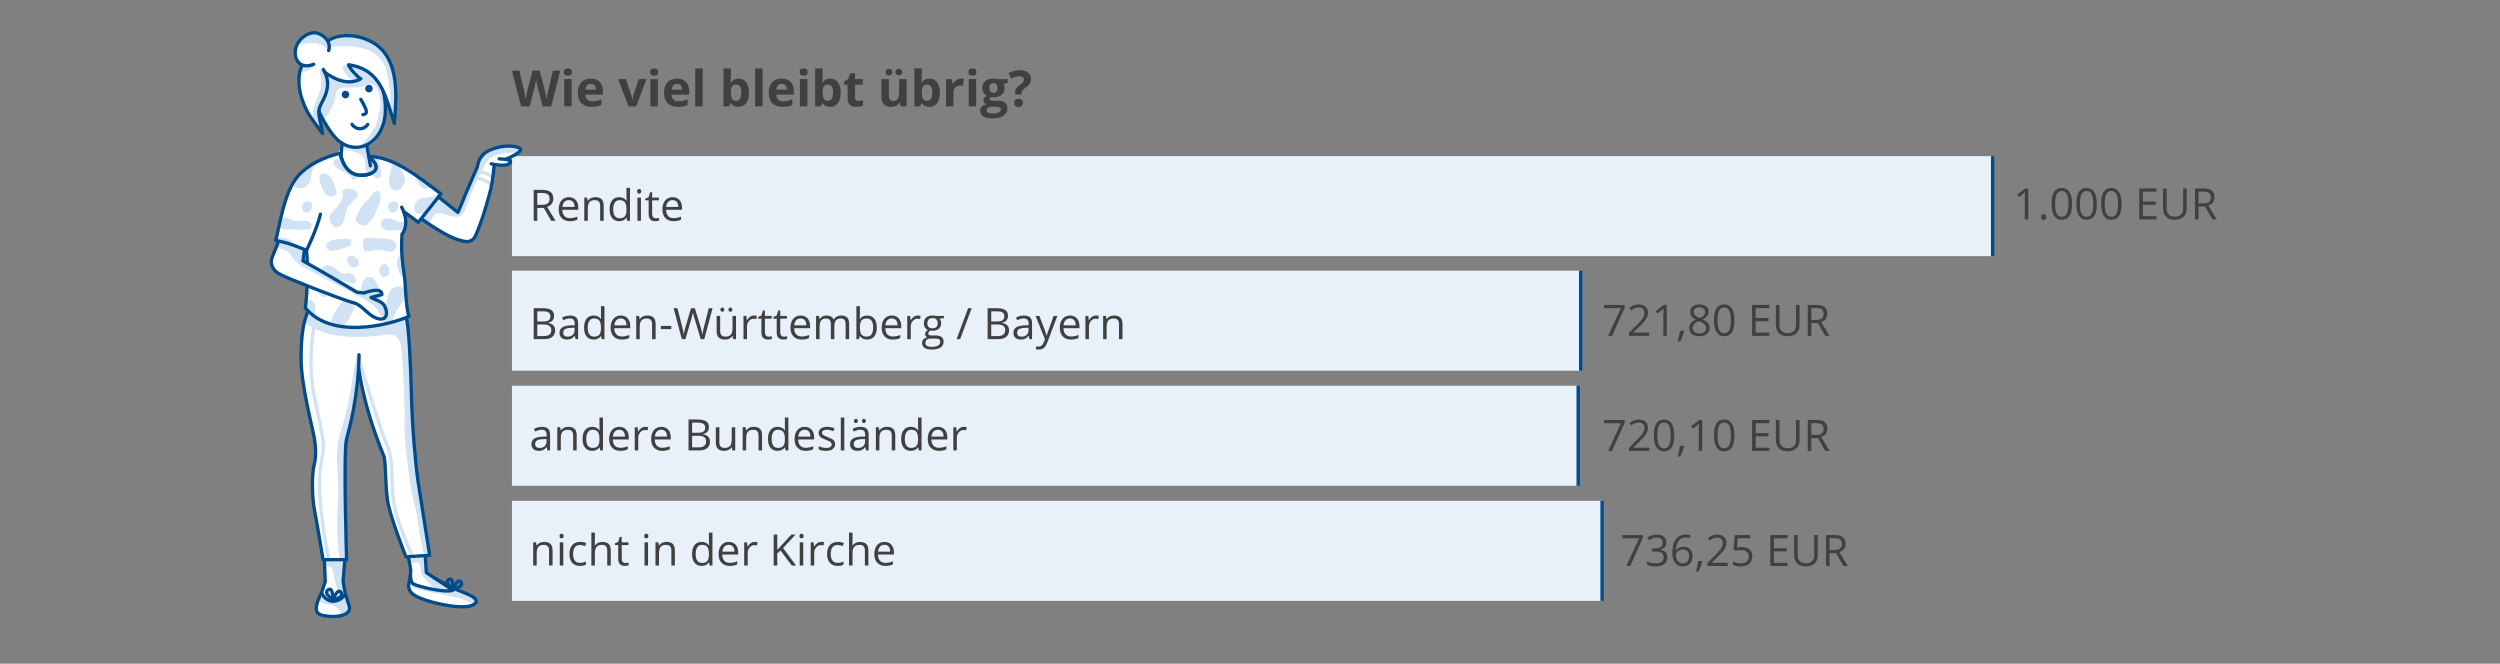 <?xml version="1.0" encoding="utf-8"?>
<!-- Generator: Adobe Illustrator 25.1.0, SVG Export Plug-In . SVG Version: 6.00 Build 0)  -->
<svg version="1.1" baseProfile="basic" id="Grafik" xmlns="http://www.w3.org/2000/svg" xmlns:xlink="http://www.w3.org/1999/xlink"
	 x="0px" y="0px" width="750px" height="199.106px" viewBox="0 0 750 199.106" xml:space="preserve">
<rect x="0" y="0" width="750" height="199.106" fill="#808080" stroke="none"/>
<style type="text/css">
	.st0{fill:#FFFFFF;}
	.st1{fill:#E8F0F9;}
	.st2{fill:none;stroke:#D7D7D7;stroke-linecap:round;stroke-linejoin:round;}
	.st3{fill:none;stroke:#D7D7D7;stroke-linecap:round;stroke-linejoin:round;stroke-dasharray:2.958,2.958;}
	.st4{fill:none;stroke:#004B8C;stroke-miterlimit:10;}
	.st5{fill-rule:evenodd;clip-rule:evenodd;fill:#FFFFFF;}
	.st6{fill:#D0E2F3;}
	.st7{fill:none;stroke:#004B8C;stroke-linecap:round;stroke-linejoin:round;stroke-miterlimit:10;}
	.st8{fill:none;stroke:#D0E2F3;stroke-miterlimit:10;}
	.st9{fill:none;stroke:#D0E2F3;stroke-linecap:round;stroke-linejoin:round;stroke-miterlimit:10;}
	.st10{fill:none;stroke:#D0E2F3;stroke-width:0;stroke-linecap:round;stroke-linejoin:round;}
	.st11{fill:#FFFFFF;stroke:#004B8C;stroke-linecap:round;stroke-linejoin:round;stroke-miterlimit:10;}
	.st12{fill:#004B8C;stroke:#004B8C;stroke-linecap:round;stroke-linejoin:round;stroke-miterlimit:10;}
	.st13{fill:#404040;}
	.st14{fill:none;stroke:#D7D7D7;stroke-linecap:round;stroke-miterlimit:10;}
	.st15{fill:#FBDD32;stroke:#004B8C;stroke-linecap:round;stroke-linejoin:round;stroke-miterlimit:10;}
	.st16{opacity:0.5;fill:#FBDD32;}
	.st17{fill:#FBDD32;}
	.st18{fill:none;stroke:#004B8C;stroke-linecap:round;stroke-linejoin:round;}
	.st19{fill:none;stroke:#004B8C;stroke-linecap:round;stroke-linejoin:round;stroke-dasharray:3.103,3.103;}
	.st20{fill:#D7D7D7;}
	.st21{fill:#004B8C;}
	.st22{fill:none;}
	.st23{fill:#D7D7D7;stroke:#FFFFFF;stroke-miterlimit:10;}
	.st24{fill:#3A8DFF;stroke:#FFFFFF;stroke-miterlimit:10;}
	.st25{fill:none;stroke:#D7D7D7;stroke-miterlimit:10;}
	
		.st26{fill-rule:evenodd;clip-rule:evenodd;fill:none;stroke:#004B8C;stroke-linecap:round;stroke-linejoin:round;stroke-miterlimit:10;}
	.st27{fill:none;stroke:#D7D7D7;stroke-linecap:round;stroke-linejoin:round;stroke-dasharray:3.033,3.033;}
	.st28{fill:#3A8DFF;}
	.st29{fill:none;stroke:#3A8DFF;stroke-linecap:round;stroke-linejoin:round;stroke-miterlimit:10;}
	.st30{fill:none;stroke:#156CC4;stroke-width:0.476;stroke-miterlimit:10;}
	.st31{fill:none;stroke:#D7D7D7;stroke-linecap:round;stroke-linejoin:round;stroke-dasharray:3.009,3.009;}
	.st32{fill:none;stroke:#D7D7D7;stroke-linecap:round;stroke-linejoin:round;stroke-dasharray:3.649,3.649;}
	.st33{fill:none;stroke:#D7D7D7;stroke-linecap:round;stroke-linejoin:round;stroke-dasharray:3.256,3.256;}
	.st34{fill:none;stroke:#D7D7D7;stroke-linecap:round;stroke-linejoin:round;stroke-dasharray:3.177,3.177;}
	.st35{fill:none;stroke:#D7D7D7;stroke-linecap:round;stroke-linejoin:round;stroke-dasharray:2.87,2.87;}
	.st36{fill:none;stroke:#D7D7D7;stroke-linecap:round;stroke-linejoin:round;stroke-dasharray:3.111,3.111;}
</style>
<path class="st0" d="M155.867,44.476c-1.446-0.859-4.784-0.928-7.872,0.136c-0.73,0.215-1.429,0.52-2.056,0.934
	c-1.395,0.888-2.379,2.32-2.667,3.966c-0.054,0.308-0.081,0.507-0.081,0.507s-0.266,0.593-0.689,1.55
	c-0.244,0.551-0.538,1.221-0.87,1.984h0c-0.291,0.668-0.608,1.401-0.941,2.176c-0.247,0.484-0.463,0.979-0.636,1.49
	c-0.752,1.774-1.536,3.662-2.223,5.4c-0.201,0.508-0.511,1.091-0.511,1.091l-0.5-0.396c-0.122-0.146-0.239-0.299-0.359-0.435
	c-0.317-0.359-0.747-0.597-1.16-0.842c-0.158-0.094-0.31-0.198-0.465-0.296l-3.351-2.657l0,0l0.744-0.938
	c-6.588-4.89-14.007-11.13-21.51-11.169c-0.021-0.067-0.044-0.133-0.064-0.2c-0.087-0.294-0.173-0.588-0.26-0.882
	c-0.129-0.712-0.261-1.44-0.384-2.109c0.066-0.024,0.134-0.046,0.199-0.072c0.63-0.25,1.254-0.539,1.78-0.966
	c0.444-0.361,0.807-0.812,1.132-1.284c2.351-3.409,2.741-7.811,2.399-11.938c-0.03-0.368-0.076-0.738-0.14-1.103
	c0.071,0.171,0.139,0.346,0.207,0.521c0.135,0.345,0.268,0.694,0.395,1.05c0.789,2.197,1.464,4.585,2.261,7.035v0l0,0
	c0.013-0.174,0.027-0.355,0.041-0.537c0.328-0.241,0.12-1.33,0.169-2.153c0.032-0.428,0.063-0.87,0.093-1.321
	c0-0.001,0-0.002,0.001-0.002c0.059-0.15,0.157-2.417,0.145-3.936c0.016-4.423-0.57-9.197-3.036-12.769
	c-0.273-0.512-0.568-1.011-0.936-1.458c-1.142-1.389-2.777-2.234-4.476-2.878c-0.11-0.047-0.221-0.092-0.331-0.136
	c-0.09-0.037-0.178-0.076-0.269-0.11c-0.367-0.14-0.74-0.266-1.116-0.378c-0.125-0.038-0.251-0.068-0.376-0.103
	c-0.152-0.042-0.302-0.087-0.455-0.124c-1.388-0.403-2.805-0.699-4.246-0.714c-1.276-0.014-2.572,0.208-3.738,0.737
	c-0.454,0.206-1.067,0.468-1.358,0.896c-0.052,0.077-0.084,0.161-0.107,0.248c-0.311-0.552-0.751-1.027-1.256-1.412
	c-0.007-0.006-0.015-0.011-0.022-0.017c-0.246-0.186-0.506-0.35-0.773-0.491c-0.018-0.009-0.036-0.019-0.054-0.029
	c-0.275-0.141-0.555-0.261-0.835-0.351C94.77,9.81,94.21,9.78,93.656,9.861c-0.348,0-0.695,0.029-1.031,0.125
	c-0.62,0.176-1.175,0.522-1.664,0.935c-0.506,0.427-1.008,0.932-1.396,1.47c-0.08,0.111-0.117,0.229-0.12,0.345
	c-0.087,0.141-0.17,0.282-0.244,0.425c-0.032,0.062-0.062,0.124-0.091,0.187c-0.08,0.167-0.152,0.336-0.215,0.506
	c-0.021,0.056-0.044,0.111-0.063,0.167c-0.073,0.213-0.133,0.426-0.18,0.64c-0.014,0.063-0.022,0.126-0.034,0.19
	c-0.028,0.152-0.051,0.303-0.066,0.453c-0.009,0.087-0.017,0.173-0.022,0.259c-0.007,0.132-0.008,0.262-0.005,0.391
	c0.003,0.152,0.013,0.301,0.029,0.45c0.011,0.102,0.021,0.205,0.038,0.304c0.02,0.12,0.048,0.236,0.077,0.352
	c0.015,0.058,0.031,0.116,0.048,0.172c0.308,1.043,0.979,1.875,1.958,2.266c-0.054,0.096-0.115,0.188-0.164,0.287
	c-0.038,0.032-0.076,0.062-0.11,0.099c-0.193,0.205-0.364,0.433-0.488,0.687c-0.035,0.071-0.068,0.147-0.066,0.228
	c0.002,0.075,0.034,0.146,0.073,0.211c0.027,0.045,0.068,0.076,0.101,0.115c-0.187,0.68-0.3,1.398-0.348,2.137
	c-0.002,0.022-0.003,0.043-0.005,0.065c-0.055,0.91-0.023,1.837,0.081,2.741c0.001,0.009,0.003,0.018,0.004,0.028
	c0.047,0.406,0.109,0.802,0.181,1.191c0.018,0.101,0.038,0.199,0.058,0.298c0.061,0.305,0.128,0.6,0.201,0.887
	c0.025,0.101,0.049,0.201,0.076,0.299c0.099,0.362,0.203,0.711,0.315,1.032c0.093,0.266,0.184,0.519,0.274,0.763
	c0.091,0.243,0.18,0.477,0.27,0.702c0.152,0.38,0.304,0.732,0.458,1.071c0.677,1.487,1.415,2.659,2.488,4.149
	c0.182,0.395,0.452,0.731,0.763,1.042c0.544,0.735,1.162,1.555,1.885,2.527c-0.129-0.764-0.256-1.432-0.376-2.027
	c0.015-0.175,0.029-0.351,0.023-0.519c-0.02-0.56-0.281-1.074-0.47-1.604c-0.131-0.623-0.228-1.135-0.277-1.598
	c-0.033-0.312-0.041-0.603-0.023-0.887c0.034,0.131,0.074,0.261,0.124,0.386c0.224,0.555,0.312,0.929,0.717,1.37
	c0.026,0.028,0.062,0.041,0.092,0.063c1.572,3.008,3.449,5.596,4.74,6.755c0.459,0.412,0.941,0.747,1.433,1.041l-0.246,1.025
	l-1.164,2.122c-2.267,0.508-4.565,1.494-6.249,2.33c-2.172,1.077-4.132,2.535-5.733,4.356c-4.149,4.721-5.541,15.164-6.626,19.292
	c0.32,0.06,0.617,0.119,0.903,0.178l-0.09,0.16c-0.07,0.182-0.165,0.426-0.269,0.69c-0.2,0.242-0.351,0.538-0.428,0.807
	c0.027,0.02,0.06,0.033,0.088,0.051c-0.468,1.177-1.022,2.547-1.264,3.098c-0.749,1.705-0.001,3.71,1.83,4.882
	c0.849,0.543,4.503,2.072,8.634,3.705c-0.102,2.402-0.286,4.737-0.539,6.669c0.256,0.303,0.523,0.586,0.796,0.861
	c-0.012-0.001-0.021-0.005-0.032-0.006l-1.178,3.454c0.032,0.023,0.067,0.042,0.099,0.066c-0.574,2.365-0.953,5.493-0.956,10.781
	c-0.003,7.894,3.423,20.808,3.899,23.466c0.476,2.659,0.714,5.898,0,8.557c-0.714,2.659-0.635,9.554,0.079,13.209
	s2.618,15.12,2.618,15.12h0.613v0.001c-0.216,0.094-0.13,0.294-0.026,0.523h-0.184c0.151,3.636,0.252,6.04,0.252,6.04l-1.098,3.315
	c0,0,0.051,0.133,0.154,0.333l-0.317-0.01c0,0-0.205,0.372-0.458,0.925c-0.069,0.06-0.14,0.119-0.19,0.196
	c-0.108,0.165-0.181,0.356-0.22,0.549c-0.02,0.1-0.026,0.186-0.008,0.263c-0.55,1.476-0.964,3.374,0.162,4.095
	c1.137,0.729,4.491,1.106,6.831,0.517c0.014,0.034,0.029,0.07,0.061,0.089c0.035,0.021,0.08,0.015,0.12,0.007
	c0.728-0.136,1.405-0.525,1.89-1.085c0.112-0.129,0.215-0.271,0.266-0.434c0.038-0.122,0.043-0.248,0.034-0.375
	c0.078-0.342,0.061-0.729-0.086-1.172c-0.599-1.802-1.062-3.353-1.062-3.353l-0.124-0.004c0.047-0.07,0.076-0.117,0.076-0.117
	c-0.074-0.332-0.148-0.71-0.22-1.094c-0.008-0.041-0.014-0.081-0.023-0.121c-0.238-1.285-0.436-2.609-0.436-2.609
	c0.029-0.33,0.057-0.671,0.086-1.012c0.067-0.169,0.14-0.338,0.202-0.509c0.344-0.95,0.353-1.984,0.359-2.995
	c0.003-0.569,0.006-1.139,0.009-1.708c0.008,0,0.016,0,0.025,0c0.006-0.085,0.007-0.171,0.012-0.256h0.36
	c0,0-0.085-2.655-0.181-6.527c-0.004-3.123-0.103-6.248-0.194-9.373c-0.059-3.728-0.096-7.582-0.078-10.947
	c0.129-5.461,0.578-10.869,2.252-16.084c0.565-1.758,0.644-3.635,0.822-5.487c0.141-0.926,0.273-1.896,0.395-2.898
	c0.153-0.969,0.275-1.911,0.314-2.91c0.035-0.374,0.066-0.753,0.097-1.135c0.096-0.338,0.261-0.694,0.354-1.037
	c0.821,5.044,2.504,13.427,7.524,25.681c0.476,2.928,0.297,8.1,0.952,12.835s5.533,17.009,5.533,17.009s0.283-0.018,0.722-0.045
	l0.002,0.045c0.398,1.944,0.662,3.4,0.735,4.194c0,0-0.092,0.625-0.084,1.391l-0.071-0.007l-0.402,2.335
	c-0.014,0.015-0.038,0.014-0.048,0.033c-0.022,0.04-0.006,0.096,0.028,0.158c-0.171,1.058,0.12,2.036,0.835,2.758
	c0.751,0.758,1.758,1.198,2.742,1.612c3.473,1.46,12.972,3.629,15.87,1.857c0.045,0.008,0.088,0.023,0.134,0.026
	c0.016-0.048,0.032-0.097,0.048-0.145c0.153-0.114,0.293-0.236,0.396-0.379c0.723-1.006-0.878-1.962-2.251-2.565
	c-0.906-0.587-1.886-1.062-2.919-1.374c-0.242-0.073-0.5-0.131-0.755-0.151c-0.129-0.059-0.259-0.118-0.387-0.178
	c0.855-0.204,0.018-0.91-0.324-0.149c-0.035-0.017-0.069-0.035-0.105-0.051c-0.014-0.864-1.607-1.083-0.965-0.474
	c-1.188-0.6-2.376-1.254-3.673-1.99c-0.753-0.493-1.51-0.98-2.275-1.454c-0.398-0.247-0.819-0.515-1.016-0.94
	c-0.225-0.484-0.103-1.049-0.028-1.578c0.155-1.087,0.094-2.205-0.18-3.268l-0.006-0.033c0.07-0.004,0.153-0.009,0.218-0.013
	c0.201,0.111,0.362,0.099,0.521-0.031c0.217-0.013,0.354-0.02,0.377-0.02c0,0-0.022-0.139-0.061-0.383
	c0.006-0.011,0.012-0.018,0.019-0.029c-0.084-0.461-0.168-0.946-0.252-1.441c-0.646-4.064-2.191-13.804-2.948-18.701
	c-0.041-1.816-0.375-3.619-0.67-5.416c-0.085-0.518-0.157-1.037-0.233-1.555c-0.577-5.567-1.156-13.364-1.329-20.409
	c-0.199-8.126-0.65-17.295-1.185-21.329c-0.057-0.697-0.089-1.394-0.035-2.09l-0.068-0.105c0.25-0.109,0.443-0.203,0.571-0.275
	c-0.955-2.055-1.076-9.756-1.358-11.664c-0.753-5.079-1.068-7.996-0.766-12.972c0.665-0.746,1.889-3.051,0.487-6.761l0.004-0.011
	c2.47,1.745,4.406,3.235,4.406,3.235l0.929-1.17l0.051,0.183c0.11,0.077,0.211,0.145,0.319,0.22
	c0.033,0.028,0.071,0.053,0.111,0.077c6.809,4.708,10.121,6.092,12.818,6.461c1.208,0.166,2.374-0.51,2.873-1.623
	c2.151-4.799,3.346-9.481,4.19-12.376c0.488-1.673,0.82-3.49,1.045-5.071h0.001c0,0-0.001,0-0.001-0.001
	c0.287-2.018,0.397-3.636,0.423-4.068c1.381,0.249,3.991,0.562,4.773-0.449c0.439-0.566-0.318-0.875-1.368-1.043
	C154.177,46.706,157.065,45.189,155.867,44.476z M110.012,43.785l0.378,2.088c-0.182-0.619-0.365-1.237-0.547-1.855
	c-0.015-0.05-0.033-0.103-0.057-0.15C109.862,43.843,109.937,43.813,110.012,43.785z"/>
<path class="st6" d="M124.715,176.587c3.98,1.193,8.134,1.68,12.174,2.65c1.493,0.359,2.998,0.796,4.273,1.651
	c0.333,0.223,0.674,0.483,1.074,0.504c0.103-0.31,0.206-0.62,0.309-0.93c0.031-0.095,0.063-0.195,0.043-0.293
	c-0.021-0.103-0.097-0.185-0.17-0.26c-1.35-1.385-3.056-2.421-4.907-2.98c-0.534-0.161-1.145-0.274-1.622,0.013
	c-0.206,0.124-0.367,0.313-0.573,0.436c-0.226,0.135-0.493,0.183-0.755,0.215c-1.05,0.128-2.115,0.033-3.163-0.116
	c-2.469-0.353-4.893-1.015-7.198-1.965c-0.253-0.104-0.895-0.478-1.122-0.625c-0.141-0.092-0.362-0.062-0.449,0.093
	c-0.105,0.187,0.54,0.689,0.651,0.83c0.163,0.206,0.384,0.359,0.617,0.476C124.157,176.415,124.437,176.503,124.715,176.587z"/>
<path class="st6" d="M125.565,168.873c0.285,0.191,0.419,0.54,0.495,0.874c0.2,0.878,0.122,1.829,0.505,2.644
	c0.182,0.388,0.459,0.723,0.739,1.047c0.829,0.959,1.714,1.871,2.648,2.728c0.37,0.339,0.759,0.677,1.229,0.852
	c0.437,0.163,0.914,0.174,1.38,0.184c0.92,0.019,1.848,0.037,2.753-0.131c-0.289-0.582-0.839-0.983-1.372-1.355
	c-1.609-1.123-3.248-2.202-4.916-3.236c-0.398-0.247-0.819-0.515-1.016-0.94c-0.225-0.485-0.103-1.049-0.028-1.578
	c0.155-1.087,0.093-2.204-0.18-3.268c-0.003-0.013-1.017,0.102-1.112,0.109c-0.38,0.03-0.762,0.052-1.143,0.067
	c-0.621,0.024-2.135-0.118-2.73,0.096c-0.397,0.143,0.068,0.502,0.008,0.947c-0.032,0.236,0.031,0.486,0.141,0.694
	c0.145,0.275,0.492,0.307,0.771,0.291c0.535-0.029,1.121-0.318,1.649-0.118C125.45,168.805,125.51,168.835,125.565,168.873z"/>
<path class="st6" d="M95.614,180.261c0.804,0.489,1.65,0.955,2.581,1.089c0.352,0.051,0.71,0.053,1.061,0.107
	c1.014,0.158,1.948,0.775,2.491,1.647c0.299,0.48,0.479,1.022,0.688,1.548c0.014,0.035,0.03,0.072,0.062,0.091
	c0.035,0.021,0.08,0.015,0.12,0.007c0.728-0.136,1.405-0.526,1.89-1.085c0.112-0.129,0.215-0.27,0.266-0.433
	c0.073-0.237,0.027-0.493-0.02-0.738c-0.094-0.493-0.19-0.989-0.379-1.454c-0.181-0.446-0.448-0.864-0.538-1.337
	c-0.072-0.378-0.03-0.788-0.208-1.129c-0.803,0.448-1.572,0.962-2.414,1.331c-0.842,0.369-1.783,0.587-2.684,0.405
	c-0.338-0.069-0.675-0.198-0.934-0.432c-0.255-0.23-0.383-0.559-0.634-0.79c-0.183-0.169-0.426-0.28-0.678-0.257
	c-0.259,0.023-0.475,0.186-0.615,0.4c-0.108,0.165-0.181,0.356-0.22,0.549C95.409,179.989,95.419,180.143,95.614,180.261z"/>
<path class="st6" d="M99.725,171.122c0.53,2.117,1.06,4.233,1.59,6.35c0.126,0.501,0.252,1.008,0.252,1.525
	c0,0.296,0.014,0.681,0.296,0.772c0.15,0.048,0.31-0.019,0.453-0.084c0.355-0.163,0.709-0.325,1.064-0.488
	c0.068-0.568,0.135-1.142,0.072-1.71c-0.137-1.221-0.875-2.404-0.601-3.602c0.08-0.352,0.245-0.679,0.368-1.019
	c0.344-0.951,0.353-1.985,0.359-2.995c0.003-0.604,0.007-1.208,0.01-1.812c0-0.051-0.001-0.107-0.036-0.145
	c-0.04-0.044-0.108-0.045-0.167-0.042c-0.892,0.039-1.784,0.102-2.677,0.123c-0.674,0.016-2.539-0.363-3.172-0.088
	c-0.423,0.184,0.312,0.777,0.079,1.191c-0.24,0.426,0.108,0.627,0.496,0.697c0.339,0.061,0.707,0.075,1.011,0.255
	c0.306,0.182,0.449,0.515,0.543,0.843C99.687,170.969,99.706,171.045,99.725,171.122z"/>
<path class="st6" d="M104.212,122.156c-0.609,2.046-1.282,5.191-1.957,7.216c-1.885,5.655-0.923,10.537-0.78,16.497
	c0.079,3.289-0.222,6.574-0.3,9.863c-0.096,4.054,0.148,8.117,0.728,12.131c0.529,0.25,1.126,0.355,1.708,0.299
	c0.532-8.063-0.191-16.163-0.127-24.244c0.051-6.431,0.332-12.82,2.298-18.944c0.718-2.236,0.649-4.663,0.998-6.985
	c0.263-1.751,0.572-3.245,0.556-5.01c-0.006-0.689,0.698-1.553,0.435-2.206c-0.188-0.466,0.327-4.063-0.103-4.329
	c-0.312-0.193-0.275-0.542-0.503-0.172c-0.164,0.267-0.19,0.653-0.248,0.954c-0.077,0.396-0.917,4.723-0.97,5.123
	c-0.218,1.631-0.48,3.075-0.771,4.793c-0.274,1.617-0.405,2.872-0.812,4.465C104.317,121.792,104.266,121.975,104.212,122.156z"/>
<path class="st6" d="M91.183,96.707c6.772,4.901,15.882,4.899,24.165,3.766c0.968-0.132,1.992-0.271,2.89,0.114
	c1.783,0.762,2.168,3.073,2.301,5.007c0.486,7.063,0.972,14.138,0.8,21.215c-0.119,4.893,1.027,13.113,1.68,17.963
	c0.301,2.235,0.83,4.433,1.358,6.625c1.303,5.41,1.028,7.521,2.331,12.931c0.179,0.744,0.385,1.534,0.95,2.05
	c0.565,0.516,0.827,0.468,1.213-0.193c-0.515-2.825-0.997-6.379-2.01-9.651c-0.404-1.305,0.048-2.629-0.213-3.97
	c-0.377-1.932-1.013-3.821-0.96-5.789c0.056-2.065-0.353-4.11-0.688-6.148c-2.276-13.849-1.216-28.032-2.625-41.995
	c-0.114-1.126-0.243-2.258-0.156-3.387c-7.069,2.771-13.572,3.518-21.088,2.441c-2.039-0.292-4.889-1.324-6.513-2.592
	c-0.87-0.679-1.155-1.777-2.257-1.84"/>
<path class="st8" d="M107.711,108.009c0,0,5.58,18.052,6.795,21.399c1.837,5.062,2.778,5.794,3.022,11.56
	c0.1,2.365-0.031,8.49,1.328,13.043c1.955,6.547,4.885,12.9,4.885,12.9"/>
<path class="st8" d="M94.66,95.093c0,0-2.121,9.479-1.106,19.229c0.714,6.857,3.707,15.564,3.388,20.549
	c-0.319,4.985-3.13,7.755,1.685,33.035"/>
<path class="st7" d="M121.932,95.584c0.671,2.118,1.269,13.36,1.507,23.08s1.249,20.893,1.963,25.628
	c0.714,4.735,3.51,22.305,3.51,22.305c-0.178,0-7.14,0.436-7.14,0.436s-4.879-12.274-5.533-17.009
	c-0.654-4.735-0.476-9.907-0.952-12.835c-5.446-13.295-6.967-22.043-7.718-26.903"/>
<path class="st7" d="M92.404,93.253c-1.149,3.038-2.073,6.034-2.077,14.302c-0.003,7.894,3.423,20.808,3.899,23.466
	c0.476,2.658,0.714,5.898,0,8.557s-0.635,9.554,0.079,13.209c0.714,3.655,2.618,15.12,2.618,15.12h7.06c0,0-1.031-32.316,0-36.22
	c0.762-2.884,3.527-12.578,3.727-25.242"/>
<path class="st7" d="M110.714,46.972c0,0,5.389,4.136-0.782,5.47c-6.247,1.351-7.619-5.47-7.619-5.47"/>
<path class="st7" d="M130.314,173.372c3.377,1.932,5.863,3.297,9.291,4.593c1.406,0.532,3.953,1.681,3.076,2.902
	c-1.893,2.633-12.696,0.219-16.448-1.359c-0.984-0.414-1.991-0.854-2.742-1.612s-1.051-1.798-0.82-2.917l0.408-2.367"/>
<path class="st7" d="M122.498,167.034c0.398,1.944,0.662,3.4,0.735,4.194c0,0-0.5,3.368,0.931,4.039
	c1.432,0.671,8.972,2.656,11.75,1.823c0,0-6.471-4.299-8.009-5.311c0,0-0.115-1.763-0.315-4.745"/>
<g>
	<path class="st7" d="M135.94,176.687c0,0,3.285-0.531,2.36-2.03S135.94,176.687,135.94,176.687z"/>
	<path class="st7" d="M135.94,176.687c0,0-2.803-1.793-1.359-2.801C136.027,172.879,135.94,176.687,135.94,176.687z"/>
</g>
<path class="st7" d="M103.417,168.43c-0.163,2.114-0.327,4.118-0.486,5.957c0,0,0.351,2.348,0.679,3.824
	c0,0-1.261,2.146-3.627,2.167c-2.523,0.022-3.503-2.593-3.503-2.593l1.098-3.315c0,0-0.101-2.404-0.252-6.04"/>
<path class="st7" d="M96.318,178.108c0,0-2.662,4.78-0.713,6.028s10.418,1.472,9.116-2.452c-0.598-1.803-1.062-3.353-1.062-3.353"/>
<g>
	<path class="st7" d="M99.861,179.89c0,0,3.46-0.559,2.485-2.138S99.861,179.89,99.861,179.89z"/>
	<path class="st7" d="M99.861,179.89c0,0-2.953-1.888-1.431-2.95C99.952,175.878,99.861,179.89,99.861,179.89z"/>
</g>
<g>
	<path class="st6" d="M106.709,45.659c1.225,0.404,2.442,1.216,2.779,2.461c0.161,0.596,0.103,1.226,0.12,1.843
		c0.018,0.617,0.133,1.275,0.561,1.72c0.264,0.275,0.685,0.445,1.033,0.289c0.158-0.07,0.282-0.198,0.433-0.283
		c0.178-0.1,0.384-0.136,0.567-0.227c0.66-0.327,0.787-1.264,0.492-1.939s-0.883-1.166-1.398-1.693
		c-0.128-0.131-0.253-0.266-0.348-0.423c-0.117-0.194-0.182-0.414-0.246-0.631c-0.271-0.919-0.542-1.839-0.813-2.758
		c-0.032-0.109-0.074-0.229-0.175-0.279c-0.068-0.033-0.147-0.027-0.222-0.018c-0.376,0.045-0.744,0.135-1.116,0.206
		c-0.784,0.149-1.585,0.205-2.382,0.172c-0.79-0.033-1.539-0.191-2.31-0.351c-0.337-0.07-1.119-0.203-1.181,0.313
		c-0.041,0.347,0.213,0.516,0.501,0.627c0.369,0.142,0.75,0.25,1.133,0.344c0.763,0.188,1.54,0.32,2.294,0.542
		C106.525,45.6,106.617,45.629,106.709,45.659z"/>
	<path class="st6" d="M96.485,35.175c0.252,0.274,0.708,0.266,1.032,0.083c0.324-0.184,0.548-0.5,0.76-0.807
		c0.374-0.542,0.745-1.088,1.06-1.667c0.681-1.251,1.085-2.637,1.337-4.039c0.118-0.659,0.228-1.372,0.7-1.846
		c0.47-0.472,1.185-0.587,1.85-0.628c2.014-0.124,4.091,0.193,6.015-0.411c0.876-0.275,1.738-0.947,2.676-0.506
		c0.486,0.228,0.855,0.655,1.12,1.121c0.95,1.671,1.351,4.458,0.914,6.33c-0.551,2.362-0.604,4.068-1.901,6.118
		c-1.991,3.148-3.704,4.074-3.587,5.05c0.593,0.167,1.222-0.033,1.795-0.259c0.63-0.249,1.254-0.538,1.78-0.966
		c0.444-0.361,0.807-0.812,1.132-1.283c2.351-3.409,2.741-7.811,2.399-11.939c-0.078-0.943-0.202-1.919-0.705-2.721
		c-0.386-0.616-0.954-1.084-1.424-1.63c-0.229-0.266-0.439-0.553-0.576-0.878c-0.127-0.3-0.092-0.662-0.352-0.888
		c-0.175-0.152-0.395-0.244-0.585-0.375c-2.116-1.46-4.31-2.953-6.831-3.457c-0.05-0.01-0.107-0.018-0.149,0.012
		c-0.08,0.057-0.029,0.182,0.027,0.262c0.803,1.141,1.699,2.217,2.675,3.214c0.219,0.224,0.447,0.591,0.223,0.81
		c-0.087,0.085-0.216,0.108-0.337,0.126c-2.258,0.331-4.576,0.247-6.804-0.246c-0.986-0.219-2.065-0.607-2.494-1.522
		c-0.314,0.618-0.071,1.354,0.047,2.036c0.19,1.1,0.027,2.258-0.46,3.263c-0.228,0.469-0.523,0.905-0.718,1.388
		c-0.25,0.619-0.329,1.304-0.649,1.889c-0.235,0.43-0.592,0.791-0.771,1.247c-0.219,0.557-0.141,1.196,0.083,1.751
		C95.993,34.36,96.08,34.734,96.485,35.175z"/>
	<path class="st7" d="M111.178,19.296c4.458,5.656,5.148,13.517,3.871,17.764c-2.153,7.162-8.999,9.185-13.732,4.933
		c-2.945-2.645-8.944-12.728-7.402-18.26C95.355,18.564,107.64,14.807,111.178,19.296z"/>
	<path class="st0" d="M112.222,12.972c-4.37-2.722-10.508-3.098-13.909-0.648c-0.626-1.137-1.806-1.961-2.957-2.333
		c-2.178-0.73-4.707,1.001-5.734,2.532c-1.813,2.686-1.197,6.057,1.099,6.973c-1.636,2.908-1.076,7.491-0.093,10.304
		c1.482,4.244,2.602,5.499,6.138,10.254c-0.997-5.894-1.862-6.236-0.193-9.306c1.42-2.612,2.527-5.511,0.87-9.066
		c3.165,2.342,7.262,3.954,10.793,1.966c-1.091-0.615-3.26-3.031-3.681-4.216c9.741,1.386,10.993,9.158,13.737,17.595
		C118.777,30.43,120.358,18.039,112.222,12.972z"/>
	<path class="st6" d="M99.563,13.985c2.46-0.235,4.947-0.178,7.393,0.169c1.53,0.217,3.069,0.557,4.422,1.303
		s3.193,2.571,3.933,3.928c1.069,1.96,2.062,9.08,1.729,11.282c-0.058,0.381-0.062,0.773,0.002,1.153
		c0.052,0.308,0.17,0.601,0.288,0.89c0.367,0.906,0.636,2.874,1.003,3.78c0.336-0.245,0.109-1.378,0.171-2.206
		c0.031-0.414-0.06-0.883,0.091-1.27c0.08-0.205,0.235-4.355,0.08-5.162c-0.139-0.724-0.178-1.464-0.247-2.198
		c-0.277-2.924-1.051-5.8-2.279-8.468c-0.379-0.824-0.805-1.635-1.381-2.335c-1.407-1.71-3.559-2.602-5.66-3.302
		c-1.818-0.606-3.693-1.122-5.609-1.142c-1.276-0.014-2.572,0.208-3.738,0.737c-0.454,0.206-1.067,0.468-1.358,0.897
		c-0.226,0.333-0.141,0.792-0.112,1.167c0.024,0.318,0.113,0.59,0.429,0.714C98.983,14.027,99.287,14.011,99.563,13.985z"/>
	<path class="st6" d="M102.892,20.047c-0.128,0.244-0.109,0.543-0.014,0.801c0.096,0.258,0.261,0.483,0.424,0.704
		c0.233,0.317,0.467,0.634,0.7,0.951c0.405,0.549,0.827,1.114,1.421,1.451c0.832,0.471,1.945,0.389,2.698-0.2
		c-0.805-0.4-1.368-1.151-1.9-1.876c-0.451-0.615-0.902-1.23-1.354-1.845c-0.136-0.185-0.263-0.439-0.457-0.571
		c-0.206-0.141-0.488-0.058-0.703,0.015C103.397,19.582,103.051,19.743,102.892,20.047z"/>
	<path class="st6" d="M89.958,20.568c-0.035,0.072-0.068,0.148-0.066,0.227c0.002,0.075,0.034,0.147,0.073,0.211
		c0.247,0.41,0.772,0.584,1.249,0.545s0.919-0.256,1.345-0.476c0.493-0.255,0.988-0.524,1.393-0.904
		c0.198-0.186,0.382-0.416,0.404-0.687c-0.376-0.145-0.795-0.057-1.192,0.008c-0.585,0.096-1.178,0.139-1.77,0.128
		c-0.194-0.004-0.401-0.027-0.591,0.025c-0.144,0.039-0.254,0.131-0.354,0.237C90.253,20.087,90.083,20.315,89.958,20.568z"/>
	<path class="st6" d="M95.919,21.228c-0.185,0.437,0.017,0.929,0.162,1.38c0.427,1.323,0.363,2.766,0.049,4.12
		c-0.314,1.354-0.868,2.639-1.42,3.916c-0.23,0.533-0.461,1.068-0.61,1.629c-0.206,0.775-0.251,1.584-0.262,2.385
		c-0.008,0.578,0.004,1.171,0.218,1.708c0.486,1.221,1.867,1.844,2.556,2.963c-0.436-0.454-0.178-1.192-0.201-1.821
		c-0.023-0.63-0.355-1.202-0.542-1.804c-0.18-0.581-0.224-1.194-0.261-1.8c-0.022-0.373-0.042-0.754,0.062-1.113
		c0.095-0.329,0.287-0.62,0.464-0.914c0.483-0.804,0.863-1.665,1.241-2.523c0.267-0.605,0.535-1.216,0.654-1.866
		c0.101-0.557,0.09-1.127,0.071-1.692c-0.022-0.681-0.054-1.361-0.096-2.041c-0.026-0.426-0.057-0.859-0.21-1.258
		c-0.173-0.451-0.489-0.822-0.728-1.236c-0.083-0.143-0.133-0.322-0.243-0.447c-0.114-0.128-0.281-0.098-0.425-0.04
		C96.19,20.856,96.008,21.018,95.919,21.228z"/>
	<path class="st11" d="M110.053,43.751c0.466,2.547,1.086,6.001,1.086,6.001"/>
	<line class="st11" x1="102.293" y1="46.972" x2="102.642" y2="42.989"/>
	<circle class="st12" cx="103.632" cy="28.37" r="0.635"/>
	<circle class="st12" cx="110.694" cy="26.587" r="0.635"/>
	<path class="st11" d="M108.235,29.8c2.037,3.518,2.182,4.34,0.634,4.605"/>
	<path class="st7" d="M110.312,37.325c-1.127,1.726-3.526,1.753-4.701-0.032"/>
	<path class="st7" d="M97.44,21.685c3.165,2.342,7.265,3.95,10.796,1.963c-1.091-0.615-3.26-3.031-3.681-4.216
		c9.741,1.386,10.993,9.158,13.737,17.595c0.485-6.597,2.066-18.988-6.07-24.055C106.06,9.133,96.35,9.93,95.816,16.793"/>
	<path class="st7" d="M97.005,20.835c2.272,3.948,1.098,7.096-0.433,9.913c-1.669,3.07-0.804,3.412,0.193,9.306
		c-3.536-4.755-4.656-6.009-6.138-10.254c-1.53-4.381-2.067-13.079,5.188-13.007"/>
	<path class="st0" d="M98.593,15.183c0.803-2.601-1.266-4.556-3.237-5.193c-2.178-0.73-4.707,1.001-5.734,2.533
		c-2.518,3.729-0.369,8.806,4.487,6.752"/>
	<path class="st6" d="M94.838,12.995c1.448,0.236,2.862,0.999,3.615,2.258c0.345-1.032,0.13-2.208-0.46-3.123
		c-0.59-0.914-1.525-1.576-2.546-1.953c-0.885-0.327-1.868-0.449-2.775-0.191c-0.62,0.176-1.175,0.523-1.664,0.935
		c-0.506,0.427-1.008,0.932-1.396,1.47c-0.321,0.445,0.049,1.01,0.569,1.026c0.325,0.01,0.685-0.149,1.001-0.219
		c0.369-0.082,0.74-0.151,1.114-0.202C93.138,12.881,93.997,12.858,94.838,12.995z"/>
	<path class="st7" d="M98.593,15.183c0.803-2.601-1.266-4.556-3.237-5.193c-2.178-0.73-4.707,1.001-5.734,2.533
		c-2.518,3.729-0.369,8.806,4.487,6.752"/>
</g>
<path class="st7" d="M110.694,46.972c0,0,5.389,4.136-0.782,5.47c-6.247,1.351-7.619-5.47-7.619-5.47"/>
<g>
	<path class="st6" d="M118.103,75.247c1.091-0.743,1.135-2.406-0.06-3.04c-0.651-0.346-1.379-0.508-2.107-0.588
		c-1.246-0.138-2.508-0.083-3.759-0.155c-1.011-0.058-2.414-0.529-3.094,0.505c-0.35,0.532-0.276,1.227-0.189,1.858
		c0.089,0.643,0.284,1.414,0.907,1.593c0.216,0.062,0.446,0.035,0.668,0c0.385-0.062,0.765-0.147,1.139-0.256
		c1.075-0.315,2.242-0.292,3.329-0.035C115.842,75.342,117.248,75.829,118.103,75.247z"/>
	<path class="st6" d="M124.402,61.518c-0.35,1.664,0.383,3.025,2.246,2.579c0.529-0.127,0.975-0.354,1.398-0.621l4.23-5.331
		c-0.104-0.077-0.199-0.15-0.301-0.227c-0.503,0.431-1.119,0.755-1.732,0.957C128.279,59.524,124.959,58.877,124.402,61.518z"/>
	<path class="st6" d="M117.851,96.133c0.238-1.779,1.313-3.193,2.359-4.829c0.737-1.153,2.019-3.211,1.107-4.587
		c-0.986-1.485-3.447-0.684-4.27,0.591c-0.633,0.98-0.933,2.124-1.111,3.266c-0.173,1.109-0.146,2.282-0.393,3.375
		c-0.107,0.474-0.306,2.322-0.207,2.796c0,0,0.087,0.205,0.273,0.412c0.785-0.177,1.525-0.364,2.214-0.554
		C117.875,96.343,117.851,96.133,117.851,96.133z"/>
	<path class="st6" d="M116.7,80.652c-0.235-0.891-0.945-1.886-1.895-1.333c-0.951,0.553-1.257,1.72-0.838,2.722
		C114.87,84.209,117.625,82.586,116.7,80.652z"/>
	<path class="st6" d="M124.514,52.246c0.35,1.257,0.819,2.619,1.575,3.694c0.666,0.947,2.83,1.012,3.308,0.001
		c-1.843-1.441-3.35-2.652-4.89-3.72C124.51,52.229,124.512,52.238,124.514,52.246z"/>
	<path class="st6" d="M121.247,69.172c0.285-0.648,0.511-1.529,0.485-2.638c-0.368,0.026-0.73,0.066-1.052,0.093
		c-1.641,0.137-4.246-1.853-5.682-0.842c-1.218,0.857-0.823,2.504,0.419,3.062c0.605,0.271,1.243,0.379,1.903,0.348
		c0.798-0.038,1.571-0.146,2.371-0.119C120.07,69.088,120.636,69.14,121.247,69.172z"/>
	<path class="st6" d="M122.722,94.865c-0.04-0.087-0.077-0.197-0.114-0.303c0,0.006,0,0.012,0,0.018
		c-0.009,0.123-0.008,0.234-0.003,0.346C122.643,94.906,122.691,94.883,122.722,94.865z"/>
	<path class="st10" d="M111.111,92.923c-0.05,0.027-0.095,0.063-0.145,0.089"/>
	<path class="st6" d="M112.595,91.95c0.342-0.383,0.708-0.738,0.988-1.173c0.601-0.936,0.793-2.042,0.543-3.126
		c-0.315-1.359-1.061-2.736-1.822-3.905c-0.416-0.638-1.75-0.726-2.19-0.568c-0.44,0.158-0.784,0.513-1.032,0.909
		c-0.716,1.143-0.707,2.578-0.676,3.926c0.035,1.494,0.114,3.113,1.066,4.265c0.455,0.551,1.04,0.749,1.64,0.645
		c0.279-0.048,0.56-0.155,0.834-0.333C112.202,92.422,112.392,92.178,112.595,91.95z"/>
	<path class="st6" d="M112.638,51.026c-0.287,0.515-0.605,0.856-0.966,1.083c0.068,0.144,0.127,0.292,0.206,0.43
		c0.436,0.76,1.332,1.483,2.05,0.599c0.278-0.333,0.423-0.712,0.435-1.138c0.018-1.125-0.407-2.172-0.772-3.216
		c-0.148-0.424-0.18-0.843-0.284-1.275c-0.026-0.109-0.042-0.221-0.055-0.332c-0.812-0.134-1.672-0.214-2.557-0.204
		C110.694,46.972,113.824,48.899,112.638,51.026z"/>
	<path class="st6" d="M109.797,67.51c0.332-0.021,1.831-1.733,2.071-2.013l1.216-2.519c0.543-1.442,1.435-3.139,1.013-4.729
		c-0.605-2.282-2.379-0.133-3.132,0.834c-0.269,0.493-0.101,0.479-0.549,0.819c-1.449,1.1-2.383,2.736-3.189,4.367
		c-0.325,0.657-0.641,1.414-0.382,2.1c0.2,0.53,0.717,0.892,1.263,1.045C108.653,67.568,109.232,67.545,109.797,67.51z"/>
	<path class="st6" d="M106.704,88.877c-0.605-2.282-2.379-0.134-3.132,0.834c-0.269,0.493-0.101,0.479-0.549,0.819
		c-1.449,1.1-2.383,2.736-3.189,4.367c-0.325,0.657-0.641,1.414-0.382,2.1c0.051,0.134,0.122,0.257,0.209,0.369
		c0.986,0.273,1.994,0.475,3.015,0.613c0.548-0.423,1.601-1.623,1.8-1.854l1.216-2.519
		C106.235,92.163,107.126,90.466,106.704,88.877z"/>
	<path class="st6" d="M120.416,82.811c0.339,0.309,0.659,0.411,0.946,0.382c-0.389-2.624-0.658-4.673-0.788-6.726
		c-0.677,0.214-1.268,0.944-1.397,1.597c-0.211,1.061,0.072,2.253,0.441,3.254C119.798,81.809,120.013,82.445,120.416,82.811z"/>
	<path class="st6" d="M118.269,63.697c0.948-0.386,1.629-1.8,1.049-2.732c-0.277-0.404-0.719-0.646-1.308-0.573
		c-0.77,0.096-1.577,0.695-1.602,1.531C116.378,62.92,117.135,64.159,118.269,63.697z"/>
	<path class="st6" d="M117.664,49.3c-0.245,1.117-0.582,2.206-0.773,3.336c-0.173,1.024-0.321,2.193,0.081,3.184
		c0.2,0.494,0.557,0.894,1.037,1.13c1.757,0.862,3.19-1.105,3.425-2.673c0.253-1.687-0.935-2.584-1.412-4.043
		c-0.071-0.218-0.125-0.441-0.167-0.667c-0.192-0.087-0.381-0.175-0.581-0.26c0,0-0.568-0.343-1.525-0.767
		c-0.004,0.104-0.001,0.208-0.013,0.313C117.721,49.002,117.697,49.15,117.664,49.3z"/>
	<path class="st6" d="M106.61,84.704c0.157-0.3,0.168-0.66,0.1-0.992c-0.251-1.227-1.669-2.073-2.868-1.711l-0.469,0.278
		c-0.459-0.124-0.895-0.324-1.292-0.585c-1.144-0.753-2.171-1.942-3.593-2.139c-1.651-0.229-2.459,1.699-1.694,3.029
		c0.42,0.729,1.207,1.035,2.001,1.187c1.536,0.294,3.902,0.121,5.564,0.773C104.358,84.544,106.138,85.605,106.61,84.704z"/>
	<path class="st6" d="M86.951,71.94c-0.651-0.345-1.379-0.507-2.107-0.588c-0.627-0.07-1.258-0.09-1.89-0.103
		c-0.076,0.328-0.15,0.635-0.222,0.91c2.388,0.448,3.792,0.853,5.099,1.323C87.85,72.873,87.57,72.269,86.951,71.94z"/>
	<path class="st6" d="M99.176,66.699c0.779,1.511,2.209,2.104,3.37,0.581c0.736-0.964,0.882-2.04,1.169-3.188
		c0.198-0.792,0.416-1.787,0.961-2.432c0.129-0.153,0.295-0.268,0.432-0.412c0.49-0.514,0.852-1.089,1.42-1.537
		c0.196-0.154,0.405-0.3,0.551-0.502c0.391-0.541,0.198-1.349-0.279-1.815c-0.477-0.466-1.159-0.656-1.821-0.745
		c-0.523-0.07-1.077-0.084-1.555,0.14c-0.348,0.164-0.699,0.519-0.748,0.918c-0.037,0.299,0.173,0.558,0.163,0.866
		c-0.027,0.835-0.359,1.69-0.804,2.388C100.923,62.705,97.94,64.3,99.176,66.699z"/>
	<path class="st6" d="M99.036,72.286c-0.978,0.531-1.826,1.529-0.684,2.492c0.831,0.701,2.072,0.428,3.024,0.166
		c0.798-0.22,1.614-0.452,2.394-0.729c0.583-0.208,1.421-0.402,1.581-1.137c0.062-0.291,0.126-0.681,0.083-1.031
		C104.173,71.156,99.9,71.817,99.036,72.286z"/>
	<path class="st6" d="M97.52,88.996c0.759-0.295,1.625-0.795,1.286-1.846c-0.338-0.71-1.028-1.239-1.856-1.036
		c-0.634,0.155-1.303,0.657-1.266,1.384C95.73,88.389,96.566,89.367,97.52,88.996z"/>
	<path class="st6" d="M106.641,77.219c-0.743-0.544-1.921-0.871-2.312,0.156c-0.391,1.029,0.106,2.127,1.062,2.643
		C107.457,81.135,108.576,78.14,106.641,77.219z"/>
	<path class="st6" d="M99.085,53.011c-0.572-0.598-1.562-1.259-2.44-0.898c-1,0.412-0.889,1.505-0.648,2.369
		c0.35,1.257,0.818,2.619,1.575,3.694c0.836,1.189,4.039,0.995,3.298-0.982C100.239,55.809,100.13,54.104,99.085,53.011z"/>
	<path class="st6" d="M84.326,68.58c0.605,0.271,1.243,0.378,1.903,0.347c0.798-0.038,1.571-0.145,2.371-0.118
		c1.274,0.043,4.658,0.536,4.842-0.829c0.044-2.176-2.336-1.746-3.853-1.619c-1.52,0.127-3.865-1.566-5.344-1.015
		c-0.22,0.944-0.42,1.86-0.603,2.718C83.826,68.274,84.051,68.456,84.326,68.58z"/>
	<path class="st6" d="M94.776,95.193c-0.002-0.008-0.005-0.016-0.007-0.024c-0.12-0.44-0.169-0.873-0.158-1.328
		c0.026-1.053,0.087-2.413-0.555-3.311c-0.374-0.524-0.952-0.66-1.505-0.312c-0.313,0.196-0.591,0.437-0.787,0.739
		c-0.052,0.498-0.107,0.985-0.167,1.442C92.546,93.52,93.62,94.436,94.776,95.193z"/>
	<path class="st6" d="M100.099,48.863c0.039,0.431,0.205,0.802,0.498,1.111c0.783,0.807,1.825,1.246,2.821,1.725
		c0.405,0.195,0.724,0.468,1.103,0.7c0.456,0.278,0.824,0.684,1.023,1.183c0.045,0.113,0.087,0.236,0.185,0.307
		c0.123,0.088,0.291,0.064,0.438,0.027c0.551-0.139,1.076-0.423,1.44-0.859c0.158-0.189,0.274-0.412,0.355-0.645
		c-0.407-0.023-0.84-0.042-1.307-0.042c-1.924,0-3.245-2.451-3.968-4.304c-0.045-0.01-0.091-0.015-0.135-0.027
		c-0.199-0.054-0.382-0.15-0.581-0.204C101.125,47.607,99.98,47.731,100.099,48.863z"/>
	<path class="st6" d="M92.143,60.393c-0.77,0.096-1.576,0.695-1.602,1.531c-0.031,0.997,0.726,2.236,1.861,1.774
		c0.948-0.386,1.629-1.8,1.049-2.732C93.175,60.561,92.733,60.319,92.143,60.393z"/>
	<path class="st6" d="M89.358,52.868c-0.535,0.608-1.022,1.315-1.471,2.088c0.039,0.183,0.094,0.362,0.183,0.533
		c0.908,1.733,3.227,0.993,4.343-0.133c1.2-1.211,0.773-2.637,1.25-4.096c0.137-0.418,0.333-0.817,0.559-1.193
		c0.143-0.237,0.299-0.467,0.468-0.687c0.115-0.15,0.274-0.428,0.443-0.524c0.157-0.09,0.392-0.106,0.564-0.18
		c0.342-0.147,0.702-0.399,0.741-0.798c-0.478,0.214-0.933,0.429-1.347,0.634C92.919,49.588,90.958,51.047,89.358,52.868z"/>
</g>
<path class="st6" d="M128.003,66.565c0.16,0.084,0.329,0.17,0.509,0.162c0.361-0.017,0.585-0.386,0.755-0.705
	c0.482-0.906,1.143-1.837,2.141-2.08c1.024-0.249,2.047,0.302,3.041,0.651c0.714,0.251,1.464,0.402,2.219,0.447
	c0.47,0.028,0.962,0.011,1.381-0.205c0.389-0.201,0.676-0.554,0.917-0.92c0.704-1.07,1.096-2.31,1.517-3.519
	c1.421-4.08,3.267-8.011,5.497-11.711c0.202-0.335,0.411-0.673,0.694-0.942c0.267-0.253,0.591-0.438,0.919-0.605
	c1.764-0.895,3.756-1.337,5.733-1.27c0.709,0.024,1.45,0.106,2.1-0.176c0.305-0.132,0.609-0.442,0.496-0.755
	c-0.098-0.271-0.437-0.349-0.723-0.386c-1.778-0.234-3.575-0.468-5.36-0.289s-3.582,0.813-4.841,2.09
	c-0.703,0.713-1.217,1.611-1.477,2.579c-0.154,0.575-0.22,1.169-0.359,1.748c-0.621,2.574-2.649,4.633-3.268,7.207
	c-0.166,0.688-0.227,1.404-0.473,2.068c-0.493,1.331-1.703,2.409-1.782,3.826c-0.501,0.028-0.799-0.523-1.131-0.9
	c-0.317-0.36-0.747-0.597-1.16-0.842c-1.386-0.824-2.671-1.819-3.816-2.953c-0.247,1.242-1.491,1.976-2.325,2.93
	c-0.526,0.601-0.903,1.312-1.311,1.994c-0.202,0.338-0.413,0.672-0.655,0.984c-0.119,0.153-0.245,0.3-0.381,0.439
	c-0.112,0.114-0.25,0.217-0.159,0.388c0.096,0.181,0.399,0.273,0.568,0.361C127.514,66.308,127.758,66.437,128.003,66.565z"/>
<g>
	<path class="st13" d="M165.364,31.916h-2.585l-1.45-5.625c-0.054-0.2-0.146-0.614-0.275-1.241
		c-0.129-0.628-0.204-1.049-0.223-1.264c-0.029,0.264-0.103,0.688-0.22,1.271c-0.117,0.584-0.208,1-0.271,1.249l-1.443,5.61h-2.578
		l-2.732-10.708h2.234l1.37,5.845c0.239,1.079,0.413,2.014,0.52,2.805c0.029-0.277,0.096-0.709,0.202-1.292
		c0.104-0.584,0.204-1.036,0.296-1.358l1.56-5.999h2.146l1.56,5.999c0.068,0.269,0.154,0.679,0.256,1.23s0.181,1.025,0.234,1.42
		c0.049-0.381,0.127-0.855,0.234-1.424c0.107-0.569,0.205-1.029,0.293-1.381l1.362-5.845h2.234L165.364,31.916z"/>
	<path class="st13" d="M169.165,21.611c0-0.728,0.405-1.092,1.216-1.092s1.216,0.364,1.216,1.092c0,0.347-0.102,0.616-0.304,0.809
		c-0.203,0.193-0.506,0.289-0.912,0.289C169.57,22.709,169.165,22.344,169.165,21.611z M171.494,31.916h-2.234v-8.188h2.234V31.916z
		"/>
	<path class="st13" d="M177.544,32.063c-1.318,0-2.349-0.363-3.091-1.092c-0.742-0.727-1.113-1.758-1.113-3.09
		c0-1.372,0.343-2.434,1.029-3.183c0.686-0.75,1.634-1.124,2.845-1.124c1.157,0,2.058,0.329,2.703,0.988s0.967,1.57,0.967,2.732
		v1.084h-5.281c0.024,0.635,0.212,1.13,0.564,1.486s0.845,0.535,1.479,0.535c0.493,0,0.959-0.052,1.399-0.154
		s0.898-0.266,1.377-0.49v1.729c-0.391,0.195-0.808,0.34-1.252,0.436C178.726,32.015,178.184,32.063,177.544,32.063z
		 M177.229,25.163c-0.474,0-0.845,0.15-1.113,0.45c-0.269,0.301-0.422,0.727-0.461,1.278h3.135c-0.01-0.552-0.154-0.978-0.432-1.278
		C178.079,25.314,177.703,25.163,177.229,25.163z"/>
	<path class="st13" d="M188.545,31.916l-3.12-8.188h2.336l1.582,4.665c0.176,0.592,0.286,1.15,0.33,1.678h0.044
		c0.024-0.469,0.134-1.027,0.33-1.678l1.575-4.665h2.336l-3.12,8.188H188.545z"/>
	<path class="st13" d="M195.034,21.611c0-0.728,0.405-1.092,1.216-1.092s1.216,0.364,1.216,1.092c0,0.347-0.102,0.616-0.304,0.809
		c-0.203,0.193-0.506,0.289-0.912,0.289C195.439,22.709,195.034,22.344,195.034,21.611z M197.363,31.916h-2.234v-8.188h2.234V31.916
		z"/>
	<path class="st13" d="M203.413,32.063c-1.318,0-2.349-0.363-3.091-1.092c-0.742-0.727-1.113-1.758-1.113-3.09
		c0-1.372,0.343-2.434,1.029-3.183c0.686-0.75,1.634-1.124,2.845-1.124c1.157,0,2.058,0.329,2.703,0.988s0.967,1.57,0.967,2.732
		v1.084h-5.281c0.024,0.635,0.212,1.13,0.564,1.486s0.845,0.535,1.479,0.535c0.493,0,0.959-0.052,1.399-0.154
		s0.898-0.266,1.377-0.49v1.729c-0.391,0.195-0.808,0.34-1.252,0.436C204.595,32.015,204.053,32.063,203.413,32.063z
		 M203.098,25.163c-0.474,0-0.845,0.15-1.113,0.45c-0.269,0.301-0.422,0.727-0.461,1.278h3.135c-0.01-0.552-0.154-0.978-0.432-1.278
		C203.948,25.314,203.572,25.163,203.098,25.163z"/>
	<path class="st13" d="M210.803,31.916h-2.234V20.52h2.234V31.916z"/>
	<path class="st13" d="M221.599,23.574c0.967,0,1.724,0.377,2.271,1.131c0.547,0.755,0.82,1.789,0.82,3.102
		c0,1.354-0.282,2.4-0.846,3.143c-0.564,0.742-1.332,1.113-2.304,1.113c-0.962,0-1.716-0.349-2.263-1.047h-0.154l-0.374,0.9h-1.707
		V20.52h2.234v2.651c0,0.337-0.029,0.877-0.088,1.618h0.088C219.8,23.98,220.574,23.574,221.599,23.574z M220.881,25.361
		c-0.552,0-0.955,0.169-1.208,0.509c-0.254,0.339-0.386,0.899-0.396,1.681v0.242c0,0.879,0.13,1.508,0.392,1.889
		c0.261,0.381,0.675,0.572,1.241,0.572c0.459,0,0.824-0.212,1.095-0.634c0.271-0.423,0.407-1.036,0.407-1.843
		c0-0.805-0.137-1.409-0.41-1.812C221.729,25.563,221.355,25.361,220.881,25.361z"/>
	<path class="st13" d="M228.77,31.916h-2.234V20.52h2.234V31.916z"/>
	<path class="st13" d="M234.819,32.063c-1.318,0-2.349-0.363-3.091-1.092c-0.742-0.727-1.113-1.758-1.113-3.09
		c0-1.372,0.343-2.434,1.029-3.183c0.686-0.75,1.634-1.124,2.845-1.124c1.157,0,2.058,0.329,2.703,0.988s0.967,1.57,0.967,2.732
		v1.084h-5.281c0.024,0.635,0.212,1.13,0.564,1.486s0.845,0.535,1.479,0.535c0.493,0,0.959-0.052,1.399-0.154
		s0.898-0.266,1.377-0.49v1.729c-0.391,0.195-0.808,0.34-1.252,0.436C236.001,32.015,235.459,32.063,234.819,32.063z
		 M234.504,25.163c-0.474,0-0.845,0.15-1.113,0.45c-0.269,0.301-0.422,0.727-0.461,1.278h3.135c-0.01-0.552-0.154-0.978-0.432-1.278
		C235.354,25.314,234.978,25.163,234.504,25.163z"/>
	<path class="st13" d="M239.88,21.611c0-0.728,0.405-1.092,1.216-1.092s1.216,0.364,1.216,1.092c0,0.347-0.102,0.616-0.304,0.809
		c-0.203,0.193-0.506,0.289-0.912,0.289C240.286,22.709,239.88,22.344,239.88,21.611z M242.209,31.916h-2.234v-8.188h2.234V31.916z"
		/>
	<path class="st13" d="M249.109,23.574c0.967,0,1.724,0.377,2.271,1.131c0.547,0.755,0.82,1.789,0.82,3.102
		c0,1.354-0.282,2.4-0.846,3.143c-0.564,0.742-1.332,1.113-2.304,1.113c-0.962,0-1.716-0.349-2.263-1.047h-0.154l-0.374,0.9h-1.707
		V20.52h2.234v2.651c0,0.337-0.029,0.877-0.088,1.618h0.088C247.31,23.98,248.083,23.574,249.109,23.574z M248.391,25.361
		c-0.552,0-0.955,0.169-1.208,0.509c-0.254,0.339-0.386,0.899-0.396,1.681v0.242c0,0.879,0.13,1.508,0.392,1.889
		c0.261,0.381,0.675,0.572,1.241,0.572c0.459,0,0.824-0.212,1.095-0.634c0.271-0.423,0.407-1.036,0.407-1.843
		c0-0.805-0.137-1.409-0.41-1.812C249.238,25.563,248.865,25.361,248.391,25.361z"/>
	<path class="st13" d="M257.495,30.283c0.391,0,0.859-0.086,1.406-0.257v1.663c-0.557,0.248-1.24,0.373-2.051,0.373
		c-0.894,0-1.544-0.226-1.952-0.678c-0.408-0.451-0.612-1.129-0.612-2.032v-3.948h-1.069V24.46l1.23-0.747l0.645-1.729h1.428v1.743
		h2.292v1.677h-2.292v3.948c0,0.317,0.089,0.552,0.268,0.703C256.966,30.207,257.202,30.283,257.495,30.283z"/>
	<path class="st13" d="M270.254,31.916l-0.3-1.047h-0.117c-0.239,0.381-0.579,0.675-1.018,0.882
		c-0.439,0.208-0.94,0.312-1.501,0.312c-0.962,0-1.687-0.258-2.175-0.772c-0.488-0.516-0.732-1.257-0.732-2.224v-5.339h2.234v4.782
		c0,0.592,0.105,1.034,0.315,1.33c0.21,0.295,0.544,0.443,1.003,0.443c0.625,0,1.077-0.209,1.355-0.627
		c0.278-0.417,0.417-1.109,0.417-2.076v-3.853h2.234v8.188H270.254z M265.669,21.625c0-0.316,0.092-0.561,0.274-0.732
		c0.184-0.17,0.431-0.256,0.744-0.256c0.322,0,0.575,0.091,0.758,0.271c0.183,0.181,0.274,0.42,0.274,0.717
		c0,0.293-0.093,0.529-0.278,0.707c-0.186,0.179-0.437,0.268-0.754,0.268c-0.312,0-0.56-0.085-0.744-0.256
		C265.761,22.173,265.669,21.934,265.669,21.625z M268.621,21.625c0-0.341,0.099-0.592,0.296-0.75
		c0.198-0.159,0.443-0.238,0.736-0.238c0.317,0,0.57,0.088,0.758,0.264s0.282,0.418,0.282,0.725c0,0.299-0.095,0.535-0.286,0.711
		s-0.442,0.264-0.754,0.264c-0.293,0-0.538-0.079-0.736-0.238C268.72,22.203,268.621,21.958,268.621,21.625z"/>
	<path class="st13" d="M278.867,23.574c0.967,0,1.724,0.377,2.271,1.131c0.547,0.755,0.82,1.789,0.82,3.102
		c0,1.354-0.282,2.4-0.846,3.143c-0.564,0.742-1.332,1.113-2.304,1.113c-0.962,0-1.716-0.349-2.263-1.047h-0.154l-0.374,0.9h-1.707
		V20.52h2.234v2.651c0,0.337-0.029,0.877-0.088,1.618h0.088C277.068,23.98,277.842,23.574,278.867,23.574z M278.149,25.361
		c-0.552,0-0.955,0.169-1.208,0.509c-0.254,0.339-0.386,0.899-0.396,1.681v0.242c0,0.879,0.13,1.508,0.392,1.889
		c0.261,0.381,0.675,0.572,1.241,0.572c0.459,0,0.824-0.212,1.095-0.634c0.271-0.423,0.407-1.036,0.407-1.843
		c0-0.805-0.137-1.409-0.41-1.812C278.997,25.563,278.623,25.361,278.149,25.361z"/>
	<path class="st13" d="M288.374,23.574c0.303,0,0.554,0.021,0.754,0.065l-0.168,2.095c-0.181-0.049-0.4-0.073-0.659-0.073
		c-0.713,0-1.269,0.183-1.666,0.55c-0.398,0.365-0.597,0.879-0.597,1.537v4.168h-2.234v-8.188h1.692l0.33,1.377h0.11
		c0.254-0.459,0.597-0.829,1.029-1.109C287.396,23.714,287.866,23.574,288.374,23.574z"/>
	<path class="st13" d="M290.52,21.611c0-0.728,0.405-1.092,1.216-1.092s1.216,0.364,1.216,1.092c0,0.347-0.102,0.616-0.304,0.809
		c-0.203,0.193-0.506,0.289-0.912,0.289C290.925,22.709,290.52,22.344,290.52,21.611z M292.849,31.916h-2.234v-8.188h2.234V31.916z"
		/>
	<path class="st13" d="M302.319,23.728v1.136l-1.282,0.329c0.234,0.366,0.352,0.776,0.352,1.23c0,0.879-0.307,1.563-0.919,2.055
		c-0.613,0.49-1.464,0.735-2.553,0.735l-0.403-0.021l-0.33-0.037c-0.229,0.176-0.344,0.372-0.344,0.586
		c0,0.322,0.41,0.484,1.23,0.484h1.392c0.898,0,1.583,0.192,2.054,0.578s0.707,0.952,0.707,1.699c0,0.957-0.399,1.699-1.197,2.227
		c-0.799,0.527-1.945,0.791-3.439,0.791c-1.143,0-2.016-0.199-2.619-0.597c-0.603-0.398-0.904-0.956-0.904-1.674
		c0-0.493,0.154-0.906,0.461-1.237c0.308-0.332,0.759-0.569,1.355-0.711c-0.229-0.098-0.43-0.258-0.601-0.479
		c-0.171-0.223-0.256-0.458-0.256-0.707c0-0.312,0.09-0.572,0.271-0.78c0.181-0.207,0.442-0.411,0.784-0.611
		c-0.43-0.186-0.771-0.483-1.022-0.894s-0.377-0.894-0.377-1.45c0-0.894,0.291-1.584,0.872-2.072s1.411-0.732,2.49-0.732
		c0.229,0,0.501,0.021,0.817,0.062c0.314,0.042,0.516,0.072,0.604,0.092H302.319z M295.999,33.073c0,0.308,0.147,0.55,0.443,0.726
		c0.295,0.176,0.709,0.264,1.241,0.264c0.801,0,1.428-0.11,1.882-0.33s0.681-0.52,0.681-0.9c0-0.309-0.134-0.521-0.403-0.638
		s-0.684-0.176-1.245-0.176h-1.157c-0.41,0-0.753,0.097-1.029,0.289C296.136,32.501,295.999,32.756,295.999,33.073z M296.812,26.408
		c0,0.444,0.101,0.796,0.304,1.055c0.202,0.259,0.511,0.389,0.926,0.389c0.42,0,0.728-0.13,0.923-0.389s0.293-0.61,0.293-1.055
		c0-0.986-0.405-1.479-1.216-1.479C297.222,24.929,296.812,25.422,296.812,26.408z"/>
	<path class="st13" d="M304.517,28.363v-0.541c0-0.469,0.1-0.877,0.3-1.224s0.566-0.715,1.099-1.106
		c0.513-0.365,0.851-0.663,1.014-0.893s0.246-0.486,0.246-0.77c0-0.317-0.117-0.559-0.352-0.725s-0.562-0.25-0.981-0.25
		c-0.732,0-1.567,0.24-2.505,0.719l-0.798-1.604c1.089-0.61,2.244-0.915,3.464-0.915c1.006,0,1.805,0.241,2.399,0.725
		c0.593,0.483,0.89,1.128,0.89,1.934c0,0.537-0.122,1.001-0.366,1.392s-0.708,0.83-1.392,1.318c-0.469,0.347-0.766,0.61-0.89,0.791
		c-0.125,0.181-0.187,0.417-0.187,0.71v0.439H304.517z M304.282,30.869c0-0.41,0.11-0.721,0.33-0.931s0.54-0.315,0.959-0.315
		c0.405,0,0.719,0.108,0.941,0.322c0.222,0.216,0.333,0.523,0.333,0.924c0,0.386-0.112,0.689-0.337,0.911
		c-0.225,0.223-0.537,0.333-0.938,0.333c-0.41,0-0.728-0.108-0.952-0.325C304.395,31.57,304.282,31.264,304.282,30.869z"/>
</g>
<rect x="153.586" y="46.84" class="st1" width="444.197" height="30"/>
<rect x="153.586" y="81.211" class="st1" width="320.621" height="30"/>
<rect x="153.586" y="115.733" class="st1" width="319.866" height="30"/>
<rect x="153.586" y="150.256" class="st1" width="327.04" height="30"/>
<g>
	<path class="st13" d="M161.191,62.375v3.859h-1.079v-9.28h2.545c1.138,0,1.979,0.218,2.523,0.653
		c0.543,0.437,0.815,1.092,0.815,1.969c0,1.227-0.622,2.057-1.866,2.488l2.52,4.17h-1.276l-2.247-3.859H161.191z M161.191,61.448
		h1.479c0.762,0,1.32-0.151,1.676-0.454s0.533-0.756,0.533-1.361c0-0.613-0.181-1.056-0.543-1.326
		c-0.361-0.271-0.942-0.406-1.742-0.406h-1.403V61.448z"/>
	<path class="st13" d="M170.929,66.361c-1.028,0-1.84-0.313-2.434-0.939c-0.595-0.626-0.892-1.496-0.892-2.609
		c0-1.121,0.276-2.012,0.829-2.672c0.552-0.66,1.293-0.99,2.225-0.99c0.872,0,1.562,0.287,2.069,0.86s0.762,1.329,0.762,2.269v0.667
		h-4.792c0.021,0.816,0.228,1.437,0.619,1.86c0.392,0.423,0.943,0.635,1.654,0.635c0.749,0,1.49-0.157,2.222-0.471v0.939
		c-0.373,0.161-0.725,0.276-1.057,0.347C171.799,66.326,171.398,66.361,170.929,66.361z M170.643,60.033
		c-0.559,0-1.004,0.182-1.336,0.545c-0.333,0.364-0.528,0.868-0.587,1.512h3.637c0-0.665-0.148-1.174-0.444-1.527
		S171.193,60.033,170.643,60.033z"/>
	<path class="st13" d="M180.044,66.234v-4.5c0-0.567-0.129-0.99-0.387-1.27s-0.662-0.42-1.212-0.42c-0.728,0-1.261,0.197-1.6,0.591
		s-0.508,1.043-0.508,1.948v3.65h-1.054v-6.957h0.857l0.171,0.952h0.051c0.216-0.343,0.519-0.608,0.908-0.797
		s0.823-0.282,1.301-0.282c0.838,0,1.468,0.202,1.892,0.606s0.635,1.05,0.635,1.938v4.539H180.044z"/>
	<path class="st13" d="M187.998,65.3h-0.057c-0.487,0.707-1.214,1.061-2.184,1.061c-0.91,0-1.618-0.311-2.124-0.934
		c-0.505-0.621-0.758-1.506-0.758-2.652c0-1.147,0.254-2.038,0.762-2.673s1.214-0.952,2.12-0.952c0.944,0,1.667,0.343,2.171,1.028
		h0.083l-0.044-0.501l-0.025-0.489v-2.831h1.054v9.877h-0.857L187.998,65.3z M185.89,65.478c0.719,0,1.241-0.195,1.564-0.587
		c0.324-0.392,0.486-1.022,0.486-1.895v-0.222c0-0.986-0.164-1.69-0.492-2.111c-0.328-0.421-0.852-0.631-1.571-0.631
		c-0.618,0-1.091,0.239-1.419,0.72c-0.328,0.48-0.492,1.159-0.492,2.034c0,0.889,0.163,1.56,0.489,2.013
		S185.26,65.478,185.89,65.478z"/>
	<path class="st13" d="M191.14,57.392c0-0.242,0.059-0.418,0.178-0.53s0.267-0.169,0.444-0.169c0.169,0,0.315,0.058,0.438,0.172
		s0.184,0.29,0.184,0.527c0,0.236-0.062,0.413-0.184,0.529s-0.269,0.175-0.438,0.175c-0.178,0-0.326-0.059-0.444-0.175
		S191.14,57.629,191.14,57.392z M192.282,66.234h-1.054v-6.957h1.054V66.234z"/>
	<path class="st13" d="M196.764,65.492c0.186,0,0.366-0.015,0.54-0.042s0.311-0.056,0.413-0.085v0.806
		c-0.114,0.055-0.282,0.101-0.505,0.137c-0.222,0.036-0.422,0.054-0.6,0.054c-1.346,0-2.019-0.709-2.019-2.127v-4.139h-0.997v-0.508
		l0.997-0.438l0.444-1.485h0.609v1.612h2.019v0.818h-2.019v4.095c0,0.419,0.1,0.74,0.298,0.965S196.417,65.492,196.764,65.492z"/>
	<path class="st13" d="M202.045,66.361c-1.028,0-1.84-0.313-2.434-0.939c-0.595-0.626-0.892-1.496-0.892-2.609
		c0-1.121,0.276-2.012,0.829-2.672c0.552-0.66,1.293-0.99,2.225-0.99c0.872,0,1.562,0.287,2.069,0.86s0.762,1.329,0.762,2.269v0.667
		h-4.792c0.021,0.816,0.228,1.437,0.619,1.86c0.392,0.423,0.943,0.635,1.654,0.635c0.749,0,1.49-0.157,2.222-0.471v0.939
		c-0.373,0.161-0.725,0.276-1.057,0.347C202.916,66.326,202.515,66.361,202.045,66.361z M201.759,60.033
		c-0.559,0-1.004,0.182-1.336,0.545c-0.333,0.364-0.528,0.868-0.587,1.512h3.637c0-0.665-0.148-1.174-0.444-1.527
		S202.31,60.033,201.759,60.033z"/>
</g>
<g>
	<path class="st13" d="M160.112,92.458h2.622c1.231,0,2.122,0.185,2.672,0.552c0.55,0.369,0.825,0.95,0.825,1.746
		c0,0.55-0.153,1.004-0.46,1.361c-0.307,0.357-0.754,0.59-1.342,0.695v0.063c1.409,0.241,2.114,0.981,2.114,2.222
		c0,0.829-0.28,1.477-0.841,1.942c-0.561,0.466-1.345,0.698-2.352,0.698h-3.237V92.458z M161.191,96.432h1.777
		c0.762,0,1.31-0.119,1.644-0.358s0.501-0.643,0.501-1.21c0-0.52-0.186-0.896-0.559-1.126s-0.965-0.347-1.777-0.347h-1.587V96.432z
		 M161.191,97.346v3.473h1.936c0.749,0,1.313-0.146,1.691-0.436c0.379-0.29,0.568-0.743,0.568-1.361c0-0.575-0.193-0.999-0.581-1.27
		c-0.387-0.271-0.976-0.406-1.768-0.406H161.191z"/>
	<path class="st13" d="M172.655,101.738l-0.209-0.99h-0.051c-0.347,0.436-0.693,0.731-1.038,0.886
		c-0.345,0.154-0.776,0.231-1.292,0.231c-0.69,0-1.23-0.178-1.622-0.533c-0.391-0.355-0.587-0.861-0.587-1.518
		c0-1.404,1.124-2.141,3.371-2.209l1.181-0.037v-0.432c0-0.547-0.118-0.949-0.352-1.21c-0.235-0.26-0.611-0.39-1.127-0.39
		c-0.58,0-1.236,0.178-1.968,0.533l-0.324-0.807c0.343-0.187,0.718-0.332,1.126-0.438c0.409-0.106,0.818-0.159,1.229-0.159
		c0.83,0,1.444,0.185,1.844,0.552c0.4,0.369,0.6,0.959,0.6,1.771v4.748H172.655z M170.275,100.996c0.656,0,1.171-0.181,1.545-0.54
		c0.375-0.359,0.562-0.863,0.562-1.511v-0.629l-1.054,0.045c-0.838,0.029-1.442,0.16-1.812,0.391
		c-0.371,0.23-0.556,0.589-0.556,1.076c0,0.381,0.115,0.67,0.346,0.869C169.538,100.897,169.86,100.996,170.275,100.996z"/>
	<path class="st13" d="M180.342,100.805h-0.057c-0.487,0.707-1.214,1.061-2.184,1.061c-0.91,0-1.618-0.311-2.124-0.934
		c-0.505-0.621-0.758-1.506-0.758-2.652c0-1.147,0.254-2.038,0.762-2.673s1.214-0.952,2.12-0.952c0.944,0,1.667,0.343,2.171,1.028
		h0.083l-0.044-0.501l-0.025-0.489v-2.831h1.054v9.877h-0.857L180.342,100.805z M178.235,100.983c0.719,0,1.241-0.195,1.564-0.587
		c0.324-0.392,0.486-1.022,0.486-1.895v-0.222c0-0.986-0.164-1.69-0.492-2.111c-0.328-0.421-0.852-0.631-1.571-0.631
		c-0.618,0-1.091,0.239-1.419,0.72c-0.328,0.48-0.492,1.159-0.492,2.034c0,0.889,0.163,1.56,0.489,2.013
		S177.604,100.983,178.235,100.983z"/>
	<path class="st13" d="M186.512,101.865c-1.028,0-1.84-0.313-2.434-0.939c-0.595-0.626-0.892-1.496-0.892-2.609
		c0-1.121,0.276-2.012,0.829-2.672c0.552-0.66,1.293-0.99,2.225-0.99c0.872,0,1.562,0.287,2.069,0.86s0.762,1.329,0.762,2.269v0.667
		h-4.792c0.021,0.816,0.228,1.437,0.619,1.86c0.392,0.423,0.943,0.635,1.654,0.635c0.749,0,1.49-0.157,2.222-0.471v0.939
		c-0.373,0.161-0.725,0.276-1.057,0.347C187.383,101.83,186.982,101.865,186.512,101.865z M186.227,95.537
		c-0.559,0-1.004,0.182-1.336,0.545c-0.333,0.364-0.528,0.868-0.587,1.512h3.637c0-0.665-0.148-1.174-0.444-1.527
		S186.777,95.537,186.227,95.537z"/>
	<path class="st13" d="M195.627,101.738v-4.5c0-0.567-0.129-0.99-0.387-1.27s-0.662-0.42-1.212-0.42c-0.728,0-1.261,0.197-1.6,0.591
		s-0.508,1.043-0.508,1.948v3.65h-1.054v-6.957h0.857l0.171,0.952h0.051c0.216-0.343,0.519-0.608,0.908-0.797
		s0.823-0.282,1.301-0.282c0.838,0,1.468,0.202,1.892,0.606s0.635,1.05,0.635,1.938v4.539H195.627z"/>
	<path class="st13" d="M198.262,98.736v-0.965h3.117v0.965H198.262z"/>
	<path class="st13" d="M211.287,101.738h-1.066l-1.873-6.215c-0.089-0.274-0.188-0.621-0.298-1.041
		c-0.11-0.418-0.167-0.67-0.171-0.755c-0.093,0.559-0.241,1.17-0.444,1.835l-1.815,6.176h-1.066l-2.469-9.28h1.143l1.466,5.731
		c0.203,0.805,0.351,1.532,0.444,2.184c0.114-0.773,0.284-1.531,0.508-2.271l1.663-5.644h1.143l1.746,5.694
		c0.203,0.655,0.375,1.396,0.514,2.221c0.081-0.601,0.233-1.332,0.457-2.195l1.46-5.72h1.143L211.287,101.738z"/>
	<path class="st13" d="M216.054,94.781v4.514c0,0.566,0.129,0.99,0.387,1.27s0.662,0.418,1.212,0.418
		c0.728,0,1.26-0.198,1.597-0.596c0.336-0.398,0.504-1.048,0.504-1.949v-3.656h1.054v6.957h-0.87l-0.152-0.934h-0.057
		c-0.216,0.344-0.515,0.605-0.898,0.787c-0.383,0.183-0.82,0.273-1.311,0.273c-0.846,0-1.48-0.201-1.901-0.604
		c-0.421-0.401-0.632-1.045-0.632-1.93v-4.551H216.054z M216.118,92.897c0-0.221,0.056-0.379,0.168-0.477
		c0.112-0.098,0.247-0.146,0.403-0.146c0.161,0,0.299,0.049,0.416,0.146c0.116,0.098,0.174,0.256,0.174,0.477
		c0,0.211-0.058,0.369-0.174,0.473c-0.117,0.104-0.255,0.155-0.416,0.155c-0.157,0-0.291-0.052-0.403-0.155
		C216.174,93.266,216.118,93.108,216.118,92.897z M218.536,92.897c0-0.221,0.056-0.379,0.168-0.477
		c0.112-0.098,0.246-0.146,0.403-0.146s0.293,0.049,0.41,0.146c0.116,0.098,0.174,0.256,0.174,0.477
		c0,0.211-0.058,0.369-0.174,0.473c-0.117,0.104-0.253,0.155-0.41,0.155s-0.291-0.052-0.403-0.155
		C218.592,93.266,218.536,93.108,218.536,92.897z"/>
	<path class="st13" d="M226.217,94.654c0.309,0,0.586,0.025,0.832,0.076l-0.146,0.978c-0.288-0.063-0.542-0.095-0.762-0.095
		c-0.563,0-1.044,0.229-1.444,0.686c-0.399,0.457-0.6,1.025-0.6,1.707v3.732h-1.054v-6.957h0.87l0.121,1.289h0.051
		c0.258-0.453,0.569-0.803,0.933-1.048S225.781,94.654,226.217,94.654z"/>
	<path class="st13" d="M230.597,100.996c0.186,0,0.366-0.015,0.54-0.042s0.311-0.056,0.413-0.085v0.806
		c-0.114,0.055-0.282,0.101-0.505,0.137c-0.222,0.036-0.422,0.054-0.6,0.054c-1.346,0-2.019-0.709-2.019-2.127V95.6h-0.997v-0.508
		l0.997-0.438l0.444-1.485h0.609v1.612h2.019V95.6h-2.019v4.095c0,0.419,0.1,0.74,0.298,0.965S230.25,100.996,230.597,100.996z"/>
	<path class="st13" d="M235.186,100.996c0.186,0,0.366-0.015,0.54-0.042s0.311-0.056,0.413-0.085v0.806
		c-0.114,0.055-0.282,0.101-0.505,0.137c-0.222,0.036-0.422,0.054-0.6,0.054c-1.346,0-2.019-0.709-2.019-2.127V95.6h-0.997v-0.508
		l0.997-0.438l0.444-1.485h0.609v1.612h2.019V95.6h-2.019v4.095c0,0.419,0.1,0.74,0.298,0.965S234.839,100.996,235.186,100.996z"/>
	<path class="st13" d="M240.467,101.865c-1.028,0-1.84-0.313-2.434-0.939c-0.595-0.626-0.892-1.496-0.892-2.609
		c0-1.121,0.276-2.012,0.829-2.672c0.552-0.66,1.293-0.99,2.225-0.99c0.872,0,1.562,0.287,2.069,0.86s0.762,1.329,0.762,2.269v0.667
		h-4.792c0.021,0.816,0.228,1.437,0.619,1.86c0.392,0.423,0.943,0.635,1.654,0.635c0.749,0,1.49-0.157,2.222-0.471v0.939
		c-0.373,0.161-0.725,0.276-1.057,0.347C241.338,101.83,240.937,101.865,240.467,101.865z M240.182,95.537
		c-0.559,0-1.004,0.182-1.336,0.545c-0.333,0.364-0.528,0.868-0.587,1.512h3.637c0-0.665-0.148-1.174-0.444-1.527
		S240.732,95.537,240.182,95.537z"/>
	<path class="st13" d="M253.689,101.738v-4.525c0-0.555-0.119-0.971-0.355-1.248s-0.605-0.416-1.104-0.416
		c-0.656,0-1.141,0.188-1.454,0.565s-0.47,0.956-0.47,1.739v3.885h-1.054v-4.525c0-0.555-0.119-0.971-0.355-1.248
		s-0.607-0.416-1.111-0.416c-0.66,0-1.144,0.198-1.451,0.594c-0.307,0.396-0.46,1.045-0.46,1.945v3.65h-1.054v-6.957h0.857
		l0.171,0.952h0.051c0.199-0.339,0.479-0.603,0.841-0.794c0.362-0.189,0.767-0.285,1.216-0.285c1.087,0,1.798,0.394,2.133,1.181
		h0.051c0.208-0.364,0.508-0.651,0.901-0.863s0.842-0.317,1.346-0.317c0.787,0,1.376,0.202,1.768,0.606
		c0.392,0.404,0.587,1.05,0.587,1.938v4.539H253.689z"/>
	<path class="st13" d="M260.151,94.667c0.914,0,1.624,0.312,2.13,0.937c0.505,0.624,0.758,1.508,0.758,2.65
		s-0.255,2.029-0.765,2.662c-0.51,0.633-1.217,0.949-2.123,0.949c-0.453,0-0.866-0.084-1.241-0.251
		c-0.374-0.167-0.688-0.424-0.942-0.771h-0.076l-0.222,0.895h-0.755v-9.877h1.054v2.399c0,0.537-0.017,1.02-0.051,1.447h0.051
		C258.458,95.014,259.187,94.667,260.151,94.667z M259.999,95.549c-0.719,0-1.238,0.207-1.555,0.619
		c-0.317,0.413-0.476,1.107-0.476,2.086c0,0.977,0.163,1.677,0.489,2.098s0.849,0.631,1.568,0.631c0.647,0,1.13-0.235,1.447-0.707
		s0.476-1.15,0.476-2.035c0-0.905-0.159-1.58-0.476-2.024S260.664,95.549,259.999,95.549z"/>
	<path class="st13" d="M267.819,101.865c-1.028,0-1.84-0.313-2.434-0.939c-0.595-0.626-0.892-1.496-0.892-2.609
		c0-1.121,0.276-2.012,0.829-2.672c0.552-0.66,1.293-0.99,2.225-0.99c0.872,0,1.562,0.287,2.069,0.86s0.762,1.329,0.762,2.269v0.667
		h-4.792c0.021,0.816,0.228,1.437,0.619,1.86c0.392,0.423,0.943,0.635,1.654,0.635c0.749,0,1.49-0.157,2.222-0.471v0.939
		c-0.373,0.161-0.725,0.276-1.057,0.347C268.69,101.83,268.289,101.865,267.819,101.865z M267.534,95.537
		c-0.559,0-1.004,0.182-1.336,0.545c-0.333,0.364-0.528,0.868-0.587,1.512h3.637c0-0.665-0.148-1.174-0.444-1.527
		S268.084,95.537,267.534,95.537z"/>
	<path class="st13" d="M275.348,94.654c0.309,0,0.586,0.025,0.832,0.076l-0.146,0.978c-0.288-0.063-0.542-0.095-0.762-0.095
		c-0.563,0-1.044,0.229-1.444,0.686c-0.399,0.457-0.6,1.025-0.6,1.707v3.732h-1.054v-6.957h0.87l0.121,1.289h0.051
		c0.258-0.453,0.569-0.803,0.933-1.048S274.912,94.654,275.348,94.654z"/>
	<path class="st13" d="M283.174,94.781v0.666l-1.289,0.152c0.119,0.148,0.224,0.342,0.317,0.581s0.14,0.509,0.14,0.81
		c0,0.682-0.233,1.225-0.698,1.631s-1.104,0.609-1.917,0.609c-0.208,0-0.402-0.017-0.584-0.051
		c-0.449,0.237-0.673,0.536-0.673,0.896c0,0.19,0.078,0.331,0.235,0.422s0.425,0.137,0.806,0.137h1.231
		c0.753,0,1.332,0.159,1.736,0.476c0.404,0.318,0.606,0.779,0.606,1.385c0,0.77-0.309,1.356-0.927,1.761s-1.519,0.606-2.704,0.606
		c-0.91,0-1.611-0.169-2.104-0.508c-0.493-0.339-0.74-0.816-0.74-1.435c0-0.423,0.135-0.789,0.406-1.099
		c0.271-0.309,0.652-0.518,1.143-0.628c-0.178-0.08-0.327-0.205-0.448-0.374c-0.12-0.17-0.181-0.366-0.181-0.591
		c0-0.254,0.068-0.476,0.203-0.667c0.135-0.189,0.349-0.374,0.641-0.552c-0.36-0.148-0.653-0.399-0.879-0.755
		c-0.226-0.355-0.339-0.762-0.339-1.219c0-0.762,0.229-1.35,0.686-1.762c0.457-0.413,1.104-0.619,1.942-0.619
		c0.364,0,0.692,0.042,0.984,0.127H283.174z M277.626,102.906c0,0.377,0.159,0.662,0.476,0.857c0.317,0.194,0.772,0.291,1.365,0.291
		c0.884,0,1.54-0.132,1.964-0.396c0.426-0.265,0.638-0.623,0.638-1.076c0-0.376-0.116-0.638-0.349-0.783
		c-0.233-0.146-0.671-0.219-1.314-0.219h-1.263c-0.478,0-0.851,0.113-1.117,0.342S277.626,102.479,277.626,102.906z M278.198,97.01
		c0,0.486,0.138,0.854,0.413,1.104c0.275,0.25,0.658,0.375,1.149,0.375c1.028,0,1.542-0.499,1.542-1.498
		c0-1.045-0.521-1.568-1.562-1.568c-0.495,0-0.876,0.134-1.143,0.4S278.198,96.485,278.198,97.01z"/>
	<path class="st13" d="M291.502,92.458l-3.459,9.28h-1.054l3.459-9.28H291.502z"/>
	<path class="st13" d="M296.289,92.458h2.622c1.231,0,2.122,0.185,2.672,0.552c0.55,0.369,0.825,0.95,0.825,1.746
		c0,0.55-0.153,1.004-0.46,1.361c-0.307,0.357-0.754,0.59-1.342,0.695v0.063c1.409,0.241,2.114,0.981,2.114,2.222
		c0,0.829-0.28,1.477-0.841,1.942c-0.561,0.466-1.345,0.698-2.352,0.698h-3.237V92.458z M297.368,96.432h1.777
		c0.762,0,1.31-0.119,1.644-0.358s0.501-0.643,0.501-1.21c0-0.52-0.186-0.896-0.559-1.126s-0.965-0.347-1.777-0.347h-1.587V96.432z
		 M297.368,97.346v3.473h1.936c0.749,0,1.313-0.146,1.691-0.436c0.379-0.29,0.568-0.743,0.568-1.361c0-0.575-0.193-0.999-0.581-1.27
		c-0.387-0.271-0.976-0.406-1.768-0.406H297.368z"/>
	<path class="st13" d="M308.832,101.738l-0.209-0.99h-0.051c-0.347,0.436-0.693,0.731-1.038,0.886
		c-0.345,0.154-0.776,0.231-1.292,0.231c-0.69,0-1.23-0.178-1.622-0.533c-0.391-0.355-0.587-0.861-0.587-1.518
		c0-1.404,1.124-2.141,3.371-2.209l1.181-0.037v-0.432c0-0.547-0.118-0.949-0.352-1.21c-0.235-0.26-0.611-0.39-1.127-0.39
		c-0.58,0-1.236,0.178-1.968,0.533l-0.324-0.807c0.343-0.187,0.718-0.332,1.126-0.438c0.409-0.106,0.818-0.159,1.229-0.159
		c0.83,0,1.444,0.185,1.844,0.552c0.4,0.369,0.6,0.959,0.6,1.771v4.748H308.832z M306.451,100.996c0.656,0,1.171-0.181,1.545-0.54
		c0.375-0.359,0.562-0.863,0.562-1.511v-0.629l-1.054,0.045c-0.838,0.029-1.442,0.16-1.812,0.391
		c-0.371,0.23-0.556,0.589-0.556,1.076c0,0.381,0.115,0.67,0.346,0.869C305.714,100.897,306.037,100.996,306.451,100.996z"/>
	<path class="st13" d="M310.679,94.781h1.13l1.523,3.967c0.334,0.906,0.542,1.56,0.622,1.962h0.051
		c0.055-0.216,0.17-0.585,0.346-1.107c0.176-0.522,0.75-2.13,1.724-4.821h1.13l-2.99,7.922c-0.296,0.783-0.642,1.338-1.038,1.666
		c-0.396,0.328-0.881,0.492-1.457,0.492c-0.322,0-0.639-0.036-0.952-0.107v-0.845c0.233,0.051,0.493,0.076,0.781,0.076
		c0.724,0,1.24-0.406,1.549-1.219l0.387-0.99L310.679,94.781z"/>
	<path class="st13" d="M321.273,101.865c-1.028,0-1.84-0.313-2.434-0.939c-0.595-0.626-0.892-1.496-0.892-2.609
		c0-1.121,0.276-2.012,0.829-2.672c0.552-0.66,1.293-0.99,2.225-0.99c0.872,0,1.562,0.287,2.069,0.86s0.762,1.329,0.762,2.269v0.667
		h-4.792c0.021,0.816,0.228,1.437,0.619,1.86c0.392,0.423,0.943,0.635,1.654,0.635c0.749,0,1.49-0.157,2.222-0.471v0.939
		c-0.373,0.161-0.725,0.276-1.057,0.347C322.144,101.83,321.743,101.865,321.273,101.865z M320.987,95.537
		c-0.559,0-1.004,0.182-1.336,0.545c-0.333,0.364-0.528,0.868-0.587,1.512h3.637c0-0.665-0.148-1.174-0.444-1.527
		S321.538,95.537,320.987,95.537z"/>
	<path class="st13" d="M328.801,94.654c0.309,0,0.586,0.025,0.832,0.076l-0.146,0.978c-0.288-0.063-0.542-0.095-0.762-0.095
		c-0.563,0-1.044,0.229-1.444,0.686c-0.399,0.457-0.6,1.025-0.6,1.707v3.732h-1.054v-6.957h0.87l0.121,1.289h0.051
		c0.258-0.453,0.569-0.803,0.933-1.048S328.365,94.654,328.801,94.654z"/>
	<path class="st13" d="M335.695,101.738v-4.5c0-0.567-0.129-0.99-0.387-1.27s-0.662-0.42-1.212-0.42c-0.728,0-1.261,0.197-1.6,0.591
		s-0.508,1.043-0.508,1.948v3.65h-1.054v-6.957h0.857l0.171,0.952h0.051c0.216-0.343,0.519-0.608,0.908-0.797
		s0.823-0.282,1.301-0.282c0.838,0,1.468,0.202,1.892,0.606s0.635,1.05,0.635,1.938v4.539H335.695z"/>
</g>
<g>
	<path class="st13" d="M608.478,65.815h-1.029V59.2c0-0.55,0.018-1.07,0.051-1.562c-0.088,0.089-0.188,0.182-0.298,0.279
		s-0.613,0.51-1.511,1.238l-0.559-0.725l2.457-1.897h0.889V65.815z"/>
	<path class="st13" d="M612.336,65.142c0-0.283,0.064-0.498,0.193-0.645c0.129-0.146,0.314-0.219,0.556-0.219
		c0.245,0,0.437,0.073,0.574,0.219c0.138,0.146,0.206,0.361,0.206,0.645c0,0.275-0.069,0.486-0.209,0.635s-0.33,0.222-0.571,0.222
		c-0.216,0-0.395-0.066-0.536-0.199C612.407,65.665,612.336,65.446,612.336,65.142z"/>
	<path class="st13" d="M621.615,61.162c0,1.604-0.252,2.801-0.758,3.592c-0.506,0.792-1.279,1.188-2.32,1.188
		c-0.999,0-1.758-0.405-2.279-1.216c-0.52-0.811-0.78-1.998-0.78-3.563c0-1.617,0.252-2.816,0.755-3.6
		c0.504-0.783,1.272-1.174,2.305-1.174c1.007,0,1.772,0.408,2.295,1.225S621.615,59.613,621.615,61.162z M616.544,61.162
		c0,1.35,0.159,2.332,0.476,2.948c0.318,0.615,0.823,0.923,1.518,0.923c0.702,0,1.211-0.312,1.526-0.936
		c0.315-0.624,0.474-1.604,0.474-2.936c0-1.334-0.158-2.31-0.474-2.93s-0.824-0.93-1.526-0.93c-0.694,0-1.199,0.306-1.518,0.917
		C616.703,58.831,616.544,59.812,616.544,61.162z"/>
	<path class="st13" d="M629.049,61.162c0,1.604-0.252,2.801-0.758,3.592c-0.506,0.792-1.279,1.188-2.32,1.188
		c-0.999,0-1.758-0.405-2.279-1.216c-0.52-0.811-0.78-1.998-0.78-3.563c0-1.617,0.252-2.816,0.755-3.6
		c0.504-0.783,1.272-1.174,2.305-1.174c1.007,0,1.772,0.408,2.295,1.225S629.049,59.613,629.049,61.162z M623.978,61.162
		c0,1.35,0.159,2.332,0.476,2.948c0.318,0.615,0.823,0.923,1.518,0.923c0.702,0,1.211-0.312,1.526-0.936
		c0.315-0.624,0.474-1.604,0.474-2.936c0-1.334-0.158-2.31-0.474-2.93s-0.824-0.93-1.526-0.93c-0.694,0-1.199,0.306-1.518,0.917
		C624.137,58.831,623.978,59.812,623.978,61.162z"/>
	<path class="st13" d="M636.482,61.162c0,1.604-0.252,2.801-0.758,3.592c-0.506,0.792-1.279,1.188-2.32,1.188
		c-0.999,0-1.758-0.405-2.279-1.216c-0.52-0.811-0.78-1.998-0.78-3.563c0-1.617,0.252-2.816,0.755-3.6
		c0.504-0.783,1.272-1.174,2.305-1.174c1.007,0,1.772,0.408,2.295,1.225S636.482,59.613,636.482,61.162z M631.411,61.162
		c0,1.35,0.159,2.332,0.476,2.948c0.318,0.615,0.823,0.923,1.518,0.923c0.702,0,1.211-0.312,1.526-0.936
		c0.315-0.624,0.474-1.604,0.474-2.936c0-1.334-0.158-2.31-0.474-2.93s-0.824-0.93-1.526-0.93c-0.694,0-1.199,0.306-1.518,0.917
		C631.57,58.831,631.411,59.812,631.411,61.162z"/>
	<path class="st13" d="M646.957,65.815h-5.174v-9.28h5.174v0.958h-4.094v2.99h3.846v0.952h-3.846v3.415h4.094V65.815z"/>
	<path class="st13" d="M656.021,56.534v6.005c0,1.058-0.319,1.89-0.958,2.494c-0.639,0.605-1.517,0.908-2.634,0.908
		s-1.982-0.305-2.594-0.914s-0.917-1.447-0.917-2.514v-5.979h1.079v6.056c0,0.774,0.212,1.369,0.635,1.783
		c0.423,0.415,1.045,0.623,1.866,0.623c0.783,0,1.386-0.209,1.81-0.626c0.423-0.417,0.635-1.015,0.635-1.793v-6.043H656.021z"/>
	<path class="st13" d="M659.559,61.955v3.859h-1.08v-9.28h2.546c1.139,0,1.979,0.218,2.523,0.653
		c0.544,0.437,0.815,1.092,0.815,1.969c0,1.227-0.622,2.057-1.866,2.488l2.521,4.17h-1.276l-2.247-3.859H659.559z M659.559,61.028
		h1.479c0.762,0,1.32-0.151,1.676-0.454s0.533-0.756,0.533-1.361c0-0.613-0.181-1.056-0.543-1.326
		c-0.361-0.271-0.942-0.406-1.742-0.406h-1.402V61.028z"/>
</g>
<g>
	<path class="st13" d="M482.436,100.751l3.848-8.309h-5.06v-0.972h6.177v0.845l-3.797,8.436H482.436z"/>
	<path class="st13" d="M494.794,100.751h-6.1v-0.908l2.443-2.456c0.745-0.753,1.236-1.291,1.473-1.612
		c0.237-0.321,0.415-0.635,0.533-0.939c0.119-0.305,0.178-0.633,0.178-0.984c0-0.494-0.149-0.887-0.45-1.177
		s-0.718-0.435-1.251-0.435c-0.385,0-0.75,0.062-1.095,0.189s-0.729,0.358-1.151,0.692l-0.559-0.718
		c0.854-0.711,1.785-1.066,2.793-1.066c0.871,0,1.555,0.224,2.05,0.67s0.743,1.047,0.743,1.8c0,0.588-0.166,1.17-0.496,1.745
		c-0.33,0.576-0.947,1.304-1.854,2.184l-2.031,1.987v0.051h4.773V100.751z"/>
	<path class="st13" d="M500.032,100.751h-1.029v-6.614c0-0.55,0.018-1.07,0.051-1.562c-0.088,0.089-0.188,0.182-0.298,0.279
		s-0.613,0.51-1.511,1.238l-0.559-0.725l2.457-1.897h0.889V100.751z"/>
	<path class="st13" d="M505.148,99.24l0.095,0.146c-0.109,0.424-0.269,0.916-0.476,1.477s-0.423,1.082-0.647,1.564h-0.793
		c0.113-0.44,0.239-0.984,0.377-1.631c0.138-0.648,0.234-1.166,0.289-1.556H505.148z"/>
	<path class="st13" d="M509.82,91.337c0.847,0,1.518,0.197,2.012,0.591c0.496,0.394,0.743,0.938,0.743,1.632
		c0,0.457-0.142,0.873-0.425,1.25c-0.284,0.377-0.736,0.72-1.359,1.028c0.754,0.359,1.289,0.737,1.606,1.133
		s0.476,0.854,0.476,1.374c0,0.771-0.269,1.386-0.806,1.845s-1.273,0.688-2.209,0.688c-0.99,0-1.752-0.217-2.285-0.65
		s-0.8-1.049-0.8-1.844c0-1.062,0.647-1.89,1.942-2.482c-0.584-0.33-1.003-0.687-1.257-1.069s-0.381-0.812-0.381-1.286
		c0-0.672,0.249-1.209,0.746-1.608C508.321,91.537,508.986,91.337,509.82,91.337z M507.814,98.409c0,0.508,0.177,0.903,0.53,1.187
		s0.85,0.425,1.488,0.425c0.631,0,1.121-0.147,1.473-0.443c0.352-0.297,0.526-0.703,0.526-1.219c0-0.411-0.164-0.776-0.494-1.096
		s-0.906-0.629-1.727-0.93c-0.631,0.271-1.088,0.57-1.371,0.898C507.956,97.56,507.814,97.952,507.814,98.409z M509.808,92.194
		c-0.529,0-0.943,0.127-1.244,0.381s-0.45,0.593-0.45,1.016c0,0.39,0.124,0.724,0.374,1.003s0.711,0.559,1.384,0.838
		c0.605-0.254,1.033-0.526,1.285-0.819c0.252-0.291,0.378-0.632,0.378-1.021c0-0.428-0.153-0.767-0.46-1.019
		S510.345,92.194,509.808,92.194z"/>
	<path class="st13" d="M520.331,96.099c0,1.604-0.252,2.801-0.758,3.592c-0.506,0.792-1.279,1.188-2.32,1.188
		c-0.999,0-1.758-0.405-2.279-1.216c-0.52-0.811-0.78-1.998-0.78-3.563c0-1.617,0.252-2.816,0.755-3.6
		c0.504-0.783,1.272-1.174,2.305-1.174c1.007,0,1.772,0.408,2.295,1.225S520.331,94.55,520.331,96.099z M515.26,96.099
		c0,1.35,0.159,2.332,0.476,2.948c0.318,0.615,0.823,0.923,1.518,0.923c0.702,0,1.211-0.312,1.526-0.936s0.474-1.604,0.474-2.936
		c0-1.334-0.158-2.31-0.474-2.93s-0.824-0.93-1.526-0.93c-0.694,0-1.199,0.306-1.518,0.917
		C515.419,93.768,515.26,94.748,515.26,96.099z"/>
	<path class="st13" d="M530.806,100.751h-5.174v-9.28h5.174v0.958h-4.094v2.99h3.846v0.952h-3.846v3.415h4.094V100.751z"/>
	<path class="st13" d="M539.87,91.471v6.005c0,1.058-0.319,1.89-0.958,2.494c-0.639,0.605-1.517,0.908-2.634,0.908
		s-1.982-0.305-2.594-0.914s-0.917-1.447-0.917-2.514v-5.979h1.079v6.056c0,0.774,0.212,1.369,0.635,1.783
		c0.423,0.415,1.045,0.623,1.866,0.623c0.783,0,1.386-0.209,1.81-0.626c0.423-0.417,0.635-1.015,0.635-1.793v-6.043H539.87z"/>
	<path class="st13" d="M543.407,96.892v3.859h-1.08v-9.28h2.546c1.139,0,1.979,0.218,2.523,0.653
		c0.544,0.437,0.815,1.092,0.815,1.969c0,1.227-0.622,2.057-1.866,2.488l2.521,4.17h-1.276l-2.247-3.859H543.407z M543.407,95.965
		h1.479c0.762,0,1.32-0.151,1.676-0.454s0.533-0.756,0.533-1.361c0-0.613-0.181-1.056-0.543-1.326
		c-0.361-0.271-0.942-0.406-1.742-0.406h-1.402V95.965z"/>
</g>
<g>
	<path class="st13" d="M164.232,135.128l-0.209-0.99h-0.051c-0.347,0.436-0.693,0.731-1.038,0.886
		c-0.345,0.154-0.776,0.231-1.292,0.231c-0.69,0-1.23-0.178-1.622-0.533c-0.391-0.355-0.587-0.861-0.587-1.518
		c0-1.404,1.124-2.141,3.371-2.209l1.181-0.037v-0.432c0-0.547-0.118-0.949-0.352-1.21c-0.235-0.26-0.611-0.39-1.127-0.39
		c-0.58,0-1.236,0.178-1.968,0.533l-0.324-0.807c0.343-0.187,0.718-0.332,1.126-0.438c0.409-0.106,0.818-0.159,1.229-0.159
		c0.83,0,1.444,0.185,1.844,0.552c0.4,0.369,0.6,0.959,0.6,1.771v4.748H164.232z M161.852,134.386c0.656,0,1.171-0.181,1.545-0.54
		c0.375-0.359,0.562-0.863,0.562-1.511v-0.629l-1.054,0.045c-0.838,0.029-1.442,0.16-1.812,0.391
		c-0.371,0.23-0.556,0.589-0.556,1.076c0,0.381,0.115,0.67,0.346,0.869C161.114,134.286,161.437,134.386,161.852,134.386z"/>
	<path class="st13" d="M171.944,135.128v-4.5c0-0.567-0.129-0.99-0.387-1.27s-0.662-0.42-1.212-0.42c-0.728,0-1.261,0.197-1.6,0.591
		s-0.508,1.043-0.508,1.948v3.65h-1.054v-6.957h0.857l0.171,0.952h0.051c0.216-0.343,0.519-0.608,0.908-0.797
		s0.823-0.282,1.301-0.282c0.838,0,1.468,0.202,1.892,0.606s0.635,1.05,0.635,1.938v4.539H171.944z"/>
	<path class="st13" d="M179.898,134.194h-0.057c-0.487,0.707-1.214,1.061-2.184,1.061c-0.91,0-1.618-0.311-2.124-0.934
		c-0.505-0.621-0.758-1.506-0.758-2.652c0-1.147,0.254-2.038,0.762-2.673s1.214-0.952,2.12-0.952c0.944,0,1.667,0.343,2.171,1.028
		h0.083l-0.044-0.501l-0.025-0.489v-2.831h1.054v9.877h-0.857L179.898,134.194z M177.791,134.372c0.719,0,1.241-0.195,1.564-0.587
		c0.324-0.392,0.486-1.022,0.486-1.895v-0.222c0-0.986-0.164-1.69-0.492-2.111c-0.328-0.421-0.852-0.631-1.571-0.631
		c-0.618,0-1.091,0.239-1.419,0.72c-0.328,0.48-0.492,1.159-0.492,2.034c0,0.889,0.163,1.56,0.489,2.013
		S177.16,134.372,177.791,134.372z"/>
	<path class="st13" d="M186.068,135.255c-1.028,0-1.84-0.313-2.434-0.939c-0.595-0.626-0.892-1.496-0.892-2.609
		c0-1.121,0.276-2.012,0.829-2.672c0.552-0.66,1.293-0.99,2.225-0.99c0.872,0,1.562,0.287,2.069,0.86s0.762,1.329,0.762,2.269v0.667
		h-4.792c0.021,0.816,0.228,1.437,0.619,1.86c0.392,0.423,0.943,0.635,1.654,0.635c0.749,0,1.49-0.157,2.222-0.471v0.939
		c-0.373,0.161-0.725,0.276-1.057,0.347C186.938,135.22,186.538,135.255,186.068,135.255z M185.782,128.927
		c-0.559,0-1.004,0.182-1.336,0.545c-0.333,0.364-0.528,0.868-0.587,1.512h3.637c0-0.665-0.148-1.174-0.444-1.527
		S186.333,128.927,185.782,128.927z"/>
	<path class="st13" d="M193.596,128.044c0.309,0,0.586,0.025,0.832,0.076l-0.146,0.978c-0.288-0.063-0.542-0.095-0.762-0.095
		c-0.563,0-1.044,0.229-1.444,0.686c-0.399,0.457-0.6,1.025-0.6,1.707v3.732h-1.054v-6.957h0.87l0.121,1.289h0.051
		c0.258-0.453,0.569-0.803,0.933-1.048S193.16,128.044,193.596,128.044z"/>
	<path class="st13" d="M198.668,135.255c-1.028,0-1.84-0.313-2.434-0.939c-0.595-0.626-0.892-1.496-0.892-2.609
		c0-1.121,0.276-2.012,0.829-2.672c0.552-0.66,1.293-0.99,2.225-0.99c0.872,0,1.562,0.287,2.069,0.86s0.762,1.329,0.762,2.269v0.667
		h-4.792c0.021,0.816,0.228,1.437,0.619,1.86c0.392,0.423,0.943,0.635,1.654,0.635c0.749,0,1.49-0.157,2.222-0.471v0.939
		c-0.373,0.161-0.725,0.276-1.057,0.347C199.539,135.22,199.138,135.255,198.668,135.255z M198.382,128.927
		c-0.559,0-1.004,0.182-1.336,0.545c-0.333,0.364-0.528,0.868-0.587,1.512h3.637c0-0.665-0.148-1.174-0.444-1.527
		S198.933,128.927,198.382,128.927z"/>
	<path class="st13" d="M206.558,125.848h2.622c1.231,0,2.122,0.185,2.672,0.552c0.55,0.369,0.825,0.95,0.825,1.746
		c0,0.55-0.153,1.004-0.46,1.361c-0.307,0.357-0.754,0.59-1.342,0.695v0.063c1.409,0.241,2.114,0.981,2.114,2.222
		c0,0.829-0.28,1.477-0.841,1.942c-0.561,0.466-1.345,0.698-2.352,0.698h-3.237V125.848z M207.637,129.821h1.777
		c0.762,0,1.31-0.119,1.644-0.358s0.501-0.643,0.501-1.21c0-0.52-0.186-0.896-0.559-1.126s-0.965-0.347-1.777-0.347h-1.587V129.821z
		 M207.637,130.735v3.473h1.936c0.749,0,1.313-0.146,1.691-0.436c0.379-0.29,0.568-0.743,0.568-1.361
		c0-0.575-0.193-0.999-0.581-1.27c-0.387-0.271-0.976-0.406-1.768-0.406H207.637z"/>
	<path class="st13" d="M215.813,128.171v4.514c0,0.566,0.129,0.99,0.387,1.27s0.662,0.418,1.212,0.418
		c0.728,0,1.26-0.198,1.597-0.596c0.336-0.398,0.504-1.048,0.504-1.949v-3.656h1.054v6.957h-0.87l-0.152-0.934h-0.057
		c-0.216,0.344-0.515,0.605-0.898,0.787c-0.383,0.183-0.82,0.273-1.311,0.273c-0.846,0-1.48-0.201-1.901-0.604
		c-0.421-0.401-0.632-1.045-0.632-1.93v-4.551H215.813z"/>
	<path class="st13" d="M227.562,135.128v-4.5c0-0.567-0.129-0.99-0.387-1.27s-0.662-0.42-1.212-0.42c-0.728,0-1.261,0.197-1.6,0.591
		s-0.508,1.043-0.508,1.948v3.65h-1.054v-6.957h0.857l0.171,0.952h0.051c0.216-0.343,0.519-0.608,0.908-0.797
		s0.823-0.282,1.301-0.282c0.838,0,1.468,0.202,1.892,0.606s0.635,1.05,0.635,1.938v4.539H227.562z"/>
	<path class="st13" d="M235.516,134.194h-0.057c-0.487,0.707-1.214,1.061-2.184,1.061c-0.91,0-1.618-0.311-2.124-0.934
		c-0.505-0.621-0.758-1.506-0.758-2.652c0-1.147,0.254-2.038,0.762-2.673s1.214-0.952,2.12-0.952c0.944,0,1.667,0.343,2.171,1.028
		h0.083l-0.044-0.501l-0.025-0.489v-2.831h1.054v9.877h-0.857L235.516,134.194z M233.409,134.372c0.719,0,1.241-0.195,1.564-0.587
		c0.324-0.392,0.486-1.022,0.486-1.895v-0.222c0-0.986-0.164-1.69-0.492-2.111c-0.328-0.421-0.852-0.631-1.571-0.631
		c-0.618,0-1.091,0.239-1.419,0.72c-0.328,0.48-0.492,1.159-0.492,2.034c0,0.889,0.163,1.56,0.489,2.013
		S232.778,134.372,233.409,134.372z"/>
	<path class="st13" d="M241.686,135.255c-1.028,0-1.84-0.313-2.434-0.939c-0.595-0.626-0.892-1.496-0.892-2.609
		c0-1.121,0.276-2.012,0.829-2.672c0.552-0.66,1.293-0.99,2.225-0.99c0.872,0,1.562,0.287,2.069,0.86s0.762,1.329,0.762,2.269v0.667
		h-4.792c0.021,0.816,0.228,1.437,0.619,1.86c0.392,0.423,0.943,0.635,1.654,0.635c0.749,0,1.49-0.157,2.222-0.471v0.939
		c-0.373,0.161-0.725,0.276-1.057,0.347C242.557,135.22,242.156,135.255,241.686,135.255z M241.4,128.927
		c-0.559,0-1.004,0.182-1.336,0.545c-0.333,0.364-0.528,0.868-0.587,1.512h3.637c0-0.665-0.148-1.174-0.444-1.527
		S241.951,128.927,241.4,128.927z"/>
	<path class="st13" d="M250.528,133.23c0,0.648-0.241,1.147-0.724,1.498c-0.482,0.352-1.16,0.527-2.031,0.527
		c-0.922,0-1.642-0.146-2.158-0.438v-0.979c0.334,0.17,0.693,0.303,1.076,0.4c0.383,0.098,0.752,0.146,1.108,0.146
		c0.55,0,0.973-0.088,1.27-0.264s0.444-0.443,0.444-0.803c0-0.271-0.118-0.503-0.352-0.695c-0.235-0.192-0.693-0.42-1.375-0.683
		c-0.647-0.241-1.108-0.452-1.38-0.632c-0.273-0.18-0.477-0.384-0.609-0.612c-0.134-0.229-0.2-0.501-0.2-0.819
		c0-0.566,0.23-1.014,0.692-1.342s1.094-0.492,1.898-0.492c0.749,0,1.481,0.152,2.196,0.457l-0.375,0.857
		c-0.698-0.288-1.331-0.432-1.898-0.432c-0.5,0-0.876,0.078-1.13,0.234s-0.381,0.372-0.381,0.647c0,0.187,0.048,0.345,0.143,0.476
		c0.096,0.132,0.249,0.257,0.46,0.375s0.618,0.29,1.219,0.514c0.825,0.301,1.383,0.604,1.672,0.908
		C250.383,132.386,250.528,132.769,250.528,133.23z"/>
	<path class="st13" d="M253.296,135.128h-1.054v-9.877h1.054V135.128z"/>
	<path class="st13" d="M259.809,135.128l-0.209-0.99h-0.051c-0.347,0.436-0.693,0.731-1.038,0.886
		c-0.345,0.154-0.776,0.231-1.292,0.231c-0.69,0-1.23-0.178-1.622-0.533c-0.391-0.355-0.587-0.861-0.587-1.518
		c0-1.404,1.124-2.141,3.371-2.209l1.181-0.037v-0.432c0-0.547-0.118-0.949-0.352-1.21c-0.235-0.26-0.611-0.39-1.127-0.39
		c-0.58,0-1.236,0.178-1.968,0.533l-0.324-0.807c0.343-0.187,0.718-0.332,1.126-0.438c0.409-0.106,0.818-0.159,1.229-0.159
		c0.83,0,1.444,0.185,1.844,0.552c0.4,0.369,0.6,0.959,0.6,1.771v4.748H259.809z M257.428,134.386c0.656,0,1.171-0.181,1.545-0.54
		c0.375-0.359,0.562-0.863,0.562-1.511v-0.629l-1.054,0.045c-0.838,0.029-1.442,0.16-1.812,0.391
		c-0.371,0.23-0.556,0.589-0.556,1.076c0,0.381,0.115,0.67,0.346,0.869C256.691,134.286,257.014,134.386,257.428,134.386z
		 M256.184,126.286c0-0.221,0.056-0.379,0.168-0.477c0.112-0.098,0.246-0.146,0.403-0.146c0.161,0,0.299,0.049,0.416,0.146
		c0.117,0.098,0.175,0.256,0.175,0.477c0,0.211-0.058,0.369-0.175,0.473c-0.116,0.104-0.255,0.155-0.416,0.155
		c-0.157,0-0.291-0.052-0.403-0.155C256.24,126.655,256.184,126.497,256.184,126.286z M258.603,126.286
		c0-0.221,0.056-0.379,0.168-0.477c0.112-0.098,0.247-0.146,0.403-0.146s0.293,0.049,0.409,0.146
		c0.117,0.098,0.175,0.256,0.175,0.477c0,0.211-0.058,0.369-0.175,0.473c-0.116,0.104-0.252,0.155-0.409,0.155
		s-0.291-0.052-0.403-0.155C258.659,126.655,258.603,126.497,258.603,126.286z"/>
	<path class="st13" d="M267.521,135.128v-4.5c0-0.567-0.129-0.99-0.387-1.27s-0.662-0.42-1.212-0.42c-0.728,0-1.261,0.197-1.6,0.591
		s-0.508,1.043-0.508,1.948v3.65h-1.054v-6.957h0.857l0.171,0.952h0.051c0.216-0.343,0.519-0.608,0.908-0.797
		s0.823-0.282,1.301-0.282c0.838,0,1.468,0.202,1.892,0.606s0.635,1.05,0.635,1.938v4.539H267.521z"/>
	<path class="st13" d="M275.475,134.194h-0.057c-0.487,0.707-1.214,1.061-2.184,1.061c-0.91,0-1.618-0.311-2.124-0.934
		c-0.505-0.621-0.758-1.506-0.758-2.652c0-1.147,0.254-2.038,0.762-2.673s1.214-0.952,2.12-0.952c0.944,0,1.667,0.343,2.171,1.028
		h0.083l-0.044-0.501l-0.025-0.489v-2.831h1.054v9.877h-0.857L275.475,134.194z M273.367,134.372c0.719,0,1.241-0.195,1.564-0.587
		c0.324-0.392,0.486-1.022,0.486-1.895v-0.222c0-0.986-0.164-1.69-0.492-2.111c-0.328-0.421-0.852-0.631-1.571-0.631
		c-0.618,0-1.091,0.239-1.419,0.72c-0.328,0.48-0.492,1.159-0.492,2.034c0,0.889,0.163,1.56,0.489,2.013
		S272.737,134.372,273.367,134.372z"/>
	<path class="st13" d="M281.645,135.255c-1.028,0-1.84-0.313-2.434-0.939c-0.595-0.626-0.892-1.496-0.892-2.609
		c0-1.121,0.276-2.012,0.829-2.672c0.552-0.66,1.293-0.99,2.225-0.99c0.872,0,1.562,0.287,2.069,0.86s0.762,1.329,0.762,2.269v0.667
		h-4.792c0.021,0.816,0.228,1.437,0.619,1.86c0.392,0.423,0.943,0.635,1.654,0.635c0.749,0,1.49-0.157,2.222-0.471v0.939
		c-0.373,0.161-0.725,0.276-1.057,0.347C282.515,135.22,282.114,135.255,281.645,135.255z M281.359,128.927
		c-0.559,0-1.004,0.182-1.336,0.545c-0.333,0.364-0.528,0.868-0.587,1.512h3.637c0-0.665-0.148-1.174-0.444-1.527
		S281.909,128.927,281.359,128.927z"/>
	<path class="st13" d="M289.173,128.044c0.309,0,0.586,0.025,0.832,0.076l-0.146,0.978c-0.288-0.063-0.542-0.095-0.762-0.095
		c-0.563,0-1.044,0.229-1.444,0.686c-0.399,0.457-0.6,1.025-0.6,1.707v3.732h-1.054v-6.957h0.87l0.121,1.289h0.051
		c0.258-0.453,0.569-0.803,0.933-1.048S288.737,128.044,289.173,128.044z"/>
</g>
<g>
	<path class="st13" d="M164.714,169.651v-4.5c0-0.567-0.129-0.99-0.387-1.27s-0.662-0.42-1.212-0.42c-0.728,0-1.261,0.197-1.6,0.591
		s-0.508,1.043-0.508,1.948v3.65h-1.054v-6.957h0.857l0.171,0.952h0.051c0.216-0.343,0.519-0.608,0.908-0.797
		s0.823-0.282,1.301-0.282c0.838,0,1.468,0.202,1.892,0.606s0.635,1.05,0.635,1.938v4.539H164.714z"/>
	<path class="st13" d="M167.844,160.809c0-0.242,0.059-0.418,0.178-0.53s0.267-0.169,0.444-0.169c0.169,0,0.315,0.058,0.438,0.172
		s0.184,0.29,0.184,0.527c0,0.236-0.062,0.413-0.184,0.529s-0.269,0.175-0.438,0.175c-0.178,0-0.326-0.059-0.444-0.175
		S167.844,161.045,167.844,160.809z M168.986,169.651h-1.054v-6.957h1.054V169.651z"/>
	<path class="st13" d="M174.001,169.777c-1.007,0-1.787-0.31-2.339-0.93c-0.553-0.62-0.829-1.497-0.829-2.631
		c0-1.164,0.28-2.063,0.841-2.698c0.561-0.635,1.359-0.952,2.396-0.952c0.334,0,0.668,0.036,1.003,0.107
		c0.334,0.072,0.597,0.157,0.787,0.254l-0.324,0.896c-0.233-0.093-0.487-0.17-0.762-0.231s-0.519-0.092-0.73-0.092
		c-1.414,0-2.12,0.9-2.12,2.703c0,0.855,0.172,1.512,0.517,1.969c0.345,0.457,0.856,0.686,1.533,0.686
		c0.58,0,1.174-0.125,1.784-0.375v0.934C175.294,169.656,174.708,169.777,174.001,169.777z"/>
	<path class="st13" d="M182.17,169.651v-4.5c0-0.567-0.129-0.99-0.387-1.27s-0.662-0.42-1.212-0.42
		c-0.732,0-1.267,0.199-1.603,0.598c-0.337,0.397-0.505,1.049-0.505,1.955v3.637h-1.054v-9.877h1.054v2.99
		c0,0.359-0.017,0.657-0.051,0.895h0.063c0.208-0.334,0.502-0.598,0.886-0.79c0.383-0.192,0.82-0.289,1.311-0.289
		c0.851,0,1.488,0.202,1.914,0.606c0.425,0.404,0.638,1.046,0.638,1.926v4.539H182.17z"/>
	<path class="st13" d="M187.636,168.908c0.186,0,0.366-0.015,0.54-0.042s0.311-0.056,0.413-0.085v0.806
		c-0.114,0.055-0.282,0.101-0.505,0.137c-0.222,0.036-0.422,0.054-0.6,0.054c-1.346,0-2.019-0.709-2.019-2.127v-4.139h-0.997v-0.508
		l0.997-0.438l0.444-1.485h0.609v1.612h2.019v0.818h-2.019v4.095c0,0.419,0.1,0.74,0.298,0.965S187.289,168.908,187.636,168.908z"/>
	<path class="st13" d="M193.266,160.809c0-0.242,0.059-0.418,0.178-0.53s0.267-0.169,0.444-0.169c0.169,0,0.315,0.058,0.438,0.172
		s0.184,0.29,0.184,0.527c0,0.236-0.062,0.413-0.184,0.529s-0.269,0.175-0.438,0.175c-0.178,0-0.326-0.059-0.444-0.175
		S193.266,161.045,193.266,160.809z M194.409,169.651h-1.054v-6.957h1.054V169.651z"/>
	<path class="st13" d="M201.404,169.651v-4.5c0-0.567-0.129-0.99-0.387-1.27s-0.662-0.42-1.212-0.42c-0.728,0-1.261,0.197-1.6,0.591
		s-0.508,1.043-0.508,1.948v3.65h-1.054v-6.957h0.857l0.171,0.952h0.051c0.216-0.343,0.519-0.608,0.908-0.797
		s0.823-0.282,1.301-0.282c0.838,0,1.468,0.202,1.892,0.606s0.635,1.05,0.635,1.938v4.539H201.404z"/>
	<path class="st13" d="M212.734,168.717h-0.057c-0.487,0.707-1.214,1.061-2.184,1.061c-0.91,0-1.618-0.311-2.124-0.934
		c-0.505-0.621-0.758-1.506-0.758-2.652c0-1.147,0.254-2.038,0.762-2.673s1.214-0.952,2.12-0.952c0.944,0,1.667,0.343,2.171,1.028
		h0.083l-0.044-0.501l-0.025-0.489v-2.831h1.054v9.877h-0.857L212.734,168.717z M210.627,168.895c0.719,0,1.241-0.195,1.564-0.587
		c0.324-0.392,0.486-1.022,0.486-1.895v-0.222c0-0.986-0.164-1.69-0.492-2.111c-0.328-0.421-0.852-0.631-1.571-0.631
		c-0.618,0-1.091,0.239-1.419,0.72c-0.328,0.48-0.492,1.159-0.492,2.034c0,0.889,0.163,1.56,0.489,2.013
		S209.997,168.895,210.627,168.895z"/>
	<path class="st13" d="M218.904,169.777c-1.028,0-1.84-0.313-2.434-0.939c-0.595-0.626-0.892-1.496-0.892-2.609
		c0-1.121,0.276-2.012,0.829-2.672c0.552-0.66,1.293-0.99,2.225-0.99c0.872,0,1.562,0.287,2.069,0.86s0.762,1.329,0.762,2.269v0.667
		h-4.792c0.021,0.816,0.228,1.437,0.619,1.86c0.392,0.423,0.943,0.635,1.654,0.635c0.749,0,1.49-0.157,2.222-0.471v0.939
		c-0.373,0.161-0.725,0.276-1.057,0.347C219.775,169.742,219.374,169.777,218.904,169.777z M218.619,163.449
		c-0.559,0-1.004,0.182-1.336,0.545c-0.333,0.364-0.528,0.868-0.587,1.512h3.637c0-0.665-0.148-1.174-0.444-1.527
		S219.169,163.449,218.619,163.449z"/>
	<path class="st13" d="M226.433,162.567c0.309,0,0.586,0.025,0.832,0.076l-0.146,0.978c-0.288-0.063-0.542-0.095-0.762-0.095
		c-0.563,0-1.044,0.229-1.444,0.686c-0.399,0.457-0.6,1.025-0.6,1.707v3.732h-1.054v-6.957h0.87l0.121,1.289h0.051
		c0.258-0.453,0.569-0.803,0.933-1.048S225.997,162.567,226.433,162.567z"/>
	<path class="st13" d="M238.804,169.651h-1.27l-3.383-4.5l-0.971,0.863v3.637h-1.079v-9.28h1.079v4.603l4.208-4.603h1.276
		l-3.732,4.03L238.804,169.651z"/>
	<path class="st13" d="M239.833,160.809c0-0.242,0.059-0.418,0.178-0.53s0.267-0.169,0.444-0.169c0.169,0,0.315,0.058,0.438,0.172
		s0.184,0.29,0.184,0.527c0,0.236-0.062,0.413-0.184,0.529s-0.269,0.175-0.438,0.175c-0.178,0-0.326-0.059-0.444-0.175
		S239.833,161.045,239.833,160.809z M240.975,169.651h-1.054v-6.957h1.054V169.651z"/>
	<path class="st13" d="M246.383,162.567c0.309,0,0.586,0.025,0.832,0.076l-0.146,0.978c-0.288-0.063-0.542-0.095-0.762-0.095
		c-0.563,0-1.044,0.229-1.444,0.686c-0.399,0.457-0.6,1.025-0.6,1.707v3.732h-1.054v-6.957h0.87l0.121,1.289h0.051
		c0.258-0.453,0.569-0.803,0.933-1.048S245.947,162.567,246.383,162.567z"/>
	<path class="st13" d="M251.296,169.777c-1.007,0-1.787-0.31-2.339-0.93c-0.553-0.62-0.829-1.497-0.829-2.631
		c0-1.164,0.28-2.063,0.841-2.698c0.561-0.635,1.359-0.952,2.396-0.952c0.334,0,0.668,0.036,1.003,0.107
		c0.334,0.072,0.597,0.157,0.787,0.254l-0.324,0.896c-0.233-0.093-0.487-0.17-0.762-0.231s-0.519-0.092-0.73-0.092
		c-1.414,0-2.12,0.9-2.12,2.703c0,0.855,0.172,1.512,0.517,1.969c0.345,0.457,0.856,0.686,1.533,0.686
		c0.58,0,1.174-0.125,1.784-0.375v0.934C252.589,169.656,252.003,169.777,251.296,169.777z"/>
	<path class="st13" d="M259.466,169.651v-4.5c0-0.567-0.129-0.99-0.387-1.27s-0.662-0.42-1.212-0.42
		c-0.732,0-1.267,0.199-1.603,0.598c-0.337,0.397-0.505,1.049-0.505,1.955v3.637h-1.054v-9.877h1.054v2.99
		c0,0.359-0.017,0.657-0.051,0.895h0.063c0.208-0.334,0.502-0.598,0.886-0.79c0.383-0.192,0.82-0.289,1.311-0.289
		c0.851,0,1.488,0.202,1.914,0.606c0.425,0.404,0.638,1.046,0.638,1.926v4.539H259.466z"/>
	<path class="st13" d="M265.623,169.777c-1.028,0-1.84-0.313-2.434-0.939c-0.595-0.626-0.892-1.496-0.892-2.609
		c0-1.121,0.276-2.012,0.829-2.672c0.552-0.66,1.293-0.99,2.225-0.99c0.872,0,1.562,0.287,2.069,0.86s0.762,1.329,0.762,2.269v0.667
		h-4.792c0.021,0.816,0.228,1.437,0.619,1.86c0.392,0.423,0.943,0.635,1.654,0.635c0.749,0,1.49-0.157,2.222-0.471v0.939
		c-0.373,0.161-0.725,0.276-1.057,0.347C266.494,169.742,266.093,169.777,265.623,169.777z M265.337,163.449
		c-0.559,0-1.004,0.182-1.336,0.545c-0.333,0.364-0.528,0.868-0.587,1.512h3.637c0-0.665-0.148-1.174-0.444-1.527
		S265.888,163.449,265.337,163.449z"/>
</g>
<g>
	<path class="st13" d="M482.436,135.274l3.848-8.309h-5.06v-0.972h6.177v0.845l-3.797,8.436H482.436z"/>
	<path class="st13" d="M494.794,135.274h-6.1v-0.908l2.443-2.456c0.745-0.753,1.236-1.291,1.473-1.612
		c0.237-0.321,0.415-0.635,0.533-0.939c0.119-0.305,0.178-0.633,0.178-0.984c0-0.494-0.149-0.887-0.45-1.177
		s-0.718-0.435-1.251-0.435c-0.385,0-0.75,0.062-1.095,0.189s-0.729,0.358-1.151,0.692l-0.559-0.718
		c0.854-0.711,1.785-1.066,2.793-1.066c0.871,0,1.555,0.224,2.05,0.67s0.743,1.047,0.743,1.8c0,0.588-0.166,1.17-0.496,1.745
		c-0.33,0.576-0.947,1.304-1.854,2.184l-2.031,1.987v0.051h4.773V135.274z"/>
	<path class="st13" d="M502.278,130.621c0,1.604-0.252,2.801-0.758,3.592c-0.506,0.792-1.279,1.188-2.32,1.188
		c-0.999,0-1.758-0.405-2.279-1.216c-0.52-0.811-0.78-1.998-0.78-3.563c0-1.617,0.252-2.816,0.755-3.6
		c0.504-0.783,1.272-1.174,2.305-1.174c1.007,0,1.772,0.408,2.295,1.225S502.278,129.072,502.278,130.621z M497.207,130.621
		c0,1.35,0.159,2.332,0.476,2.948c0.318,0.615,0.823,0.923,1.518,0.923c0.702,0,1.211-0.312,1.526-0.936s0.474-1.604,0.474-2.936
		c0-1.334-0.158-2.31-0.474-2.93s-0.824-0.93-1.526-0.93c-0.694,0-1.199,0.306-1.518,0.917
		C497.366,128.29,497.207,129.271,497.207,130.621z"/>
	<path class="st13" d="M505.148,133.763l0.095,0.146c-0.109,0.424-0.269,0.916-0.476,1.477s-0.423,1.082-0.647,1.564h-0.793
		c0.113-0.44,0.239-0.984,0.377-1.631c0.138-0.648,0.234-1.166,0.289-1.556H505.148z"/>
	<path class="st13" d="M510.652,135.274h-1.029v-6.614c0-0.55,0.018-1.07,0.051-1.562c-0.088,0.089-0.188,0.182-0.298,0.279
		s-0.613,0.51-1.511,1.238l-0.559-0.725l2.457-1.897h0.889V135.274z"/>
	<path class="st13" d="M520.331,130.621c0,1.604-0.252,2.801-0.758,3.592c-0.506,0.792-1.279,1.188-2.32,1.188
		c-0.999,0-1.758-0.405-2.279-1.216c-0.52-0.811-0.78-1.998-0.78-3.563c0-1.617,0.252-2.816,0.755-3.6
		c0.504-0.783,1.272-1.174,2.305-1.174c1.007,0,1.772,0.408,2.295,1.225S520.331,129.072,520.331,130.621z M515.26,130.621
		c0,1.35,0.159,2.332,0.476,2.948c0.318,0.615,0.823,0.923,1.518,0.923c0.702,0,1.211-0.312,1.526-0.936s0.474-1.604,0.474-2.936
		c0-1.334-0.158-2.31-0.474-2.93s-0.824-0.93-1.526-0.93c-0.694,0-1.199,0.306-1.518,0.917
		C515.419,128.29,515.26,129.271,515.26,130.621z"/>
	<path class="st13" d="M530.806,135.274h-5.174v-9.28h5.174v0.958h-4.094v2.99h3.846v0.952h-3.846v3.415h4.094V135.274z"/>
	<path class="st13" d="M539.87,125.993v6.005c0,1.058-0.319,1.89-0.958,2.494c-0.639,0.605-1.517,0.908-2.634,0.908
		s-1.982-0.305-2.594-0.914s-0.917-1.447-0.917-2.514v-5.979h1.079v6.056c0,0.774,0.212,1.369,0.635,1.783
		c0.423,0.415,1.045,0.623,1.866,0.623c0.783,0,1.386-0.209,1.81-0.626c0.423-0.417,0.635-1.015,0.635-1.793v-6.043H539.87z"/>
	<path class="st13" d="M543.407,131.414v3.859h-1.08v-9.28h2.546c1.139,0,1.979,0.218,2.523,0.653
		c0.544,0.437,0.815,1.092,0.815,1.969c0,1.227-0.622,2.057-1.866,2.488l2.521,4.17h-1.276l-2.247-3.859H543.407z M543.407,130.487
		h1.479c0.762,0,1.32-0.151,1.676-0.454s0.533-0.756,0.533-1.361c0-0.613-0.181-1.056-0.543-1.326
		c-0.361-0.271-0.942-0.406-1.742-0.406h-1.402V130.487z"/>
</g>
<g>
	<path class="st13" d="M487.9,169.796l3.848-8.309h-5.06v-0.972h6.177v0.845l-3.797,8.436H487.9z"/>
	<path class="st13" d="M499.91,162.699c0,0.593-0.166,1.077-0.498,1.454c-0.332,0.376-0.804,0.628-1.413,0.755v0.051
		c0.745,0.093,1.298,0.33,1.657,0.711s0.54,0.88,0.54,1.498c0,0.885-0.308,1.564-0.921,2.041c-0.613,0.476-1.485,0.714-2.615,0.714
		c-0.491,0-0.94-0.037-1.349-0.111s-0.806-0.204-1.19-0.391v-1.002c0.402,0.198,0.83,0.35,1.285,0.453s0.886,0.156,1.292,0.156
		c1.604,0,2.406-0.629,2.406-1.886c0-1.126-0.885-1.688-2.654-1.688h-0.914v-0.908h0.928c0.723,0,1.297-0.159,1.72-0.479
		s0.635-0.763,0.635-1.33c0-0.453-0.155-0.809-0.467-1.066c-0.311-0.258-0.733-0.387-1.267-0.387c-0.406,0-0.789,0.055-1.148,0.164
		c-0.359,0.11-0.771,0.313-1.231,0.609l-0.533-0.711c0.381-0.3,0.82-0.536,1.317-0.707c0.497-0.172,1.021-0.258,1.57-0.258
		c0.902,0,1.603,0.207,2.102,0.619C499.66,161.414,499.91,161.98,499.91,162.699z"/>
	<path class="st13" d="M501.7,165.829c0-1.824,0.354-3.188,1.063-4.092s1.758-1.355,3.146-1.355c0.479,0,0.854,0.041,1.13,0.121
		v0.908c-0.326-0.106-0.698-0.159-1.117-0.159c-0.994,0-1.754,0.31-2.278,0.93c-0.525,0.62-0.812,1.595-0.863,2.923h0.076
		c0.465-0.728,1.201-1.092,2.209-1.092c0.833,0,1.49,0.252,1.971,0.756s0.721,1.188,0.721,2.051c0,0.965-0.264,1.723-0.791,2.275
		c-0.526,0.552-1.238,0.828-2.136,0.828c-0.961,0-1.723-0.36-2.285-1.082S501.7,167.115,501.7,165.829z M504.817,169.028
		c0.601,0,1.067-0.189,1.399-0.568s0.499-0.926,0.499-1.641c0-0.614-0.155-1.097-0.464-1.447c-0.309-0.352-0.771-0.527-1.384-0.527
		c-0.381,0-0.73,0.078-1.047,0.234c-0.318,0.157-0.57,0.373-0.759,0.648c-0.188,0.274-0.282,0.561-0.282,0.856
		c0,0.436,0.084,0.842,0.254,1.219c0.169,0.377,0.409,0.675,0.72,0.896C504.065,168.918,504.42,169.028,504.817,169.028z"/>
	<path class="st13" d="M510.613,168.285l0.095,0.146c-0.109,0.424-0.269,0.916-0.476,1.477s-0.423,1.082-0.647,1.564h-0.793
		c0.113-0.44,0.239-0.984,0.377-1.631c0.138-0.648,0.234-1.166,0.289-1.556H510.613z"/>
	<path class="st13" d="M518.312,169.796h-6.1v-0.908l2.443-2.456c0.745-0.753,1.236-1.291,1.473-1.612
		c0.237-0.321,0.415-0.635,0.533-0.939c0.119-0.305,0.178-0.633,0.178-0.984c0-0.494-0.149-0.887-0.45-1.177
		s-0.718-0.435-1.251-0.435c-0.385,0-0.75,0.062-1.095,0.189s-0.729,0.358-1.151,0.692l-0.559-0.718
		c0.854-0.711,1.785-1.066,2.793-1.066c0.871,0,1.555,0.224,2.05,0.67s0.743,1.047,0.743,1.8c0,0.588-0.166,1.17-0.496,1.745
		c-0.33,0.576-0.947,1.304-1.854,2.184l-2.031,1.987v0.051h4.773V169.796z"/>
	<path class="st13" d="M522.546,164.128c0.979,0,1.747,0.242,2.308,0.727s0.841,1.147,0.841,1.99c0,0.96-0.306,1.713-0.917,2.26
		c-0.611,0.545-1.454,0.818-2.529,0.818c-1.045,0-1.843-0.167-2.394-0.502v-1.016c0.297,0.191,0.665,0.34,1.105,0.448
		c0.439,0.107,0.873,0.161,1.301,0.161c0.745,0,1.323-0.175,1.736-0.526c0.412-0.352,0.619-0.859,0.619-1.523
		c0-1.295-0.794-1.942-2.381-1.942c-0.402,0-0.939,0.062-1.612,0.184l-0.546-0.349l0.35-4.342h4.614v0.972h-3.714l-0.234,2.786
		C521.579,164.176,522.063,164.128,522.546,164.128z"/>
	<path class="st13" d="M536.271,169.796h-5.174v-9.28h5.174v0.958h-4.094v2.99h3.846v0.952h-3.846v3.415h4.094V169.796z"/>
	<path class="st13" d="M545.335,160.516v6.005c0,1.058-0.319,1.89-0.958,2.494c-0.639,0.605-1.517,0.908-2.634,0.908
		s-1.982-0.305-2.594-0.914s-0.917-1.447-0.917-2.514v-5.979h1.079v6.056c0,0.774,0.212,1.369,0.635,1.783
		c0.423,0.415,1.045,0.623,1.866,0.623c0.783,0,1.386-0.209,1.81-0.626c0.423-0.417,0.635-1.015,0.635-1.793v-6.043H545.335z"/>
	<path class="st13" d="M548.872,165.937v3.859h-1.08v-9.28h2.546c1.139,0,1.979,0.218,2.523,0.653
		c0.544,0.437,0.815,1.092,0.815,1.969c0,1.227-0.622,2.057-1.866,2.488l2.521,4.17h-1.276l-2.247-3.859H548.872z M548.872,165.01
		h1.479c0.762,0,1.32-0.151,1.676-0.454s0.533-0.756,0.533-1.361c0-0.613-0.181-1.056-0.543-1.326
		c-0.361-0.271-0.942-0.406-1.742-0.406h-1.402V165.01z"/>
</g>
<line class="st4" x1="597.783" y1="46.84" x2="597.783" y2="76.84"/>
<line class="st4" x1="474.207" y1="81.211" x2="474.207" y2="111.211"/>
<line class="st4" x1="473.452" y1="115.733" x2="473.452" y2="145.733"/>
<line class="st4" x1="480.626" y1="150.256" x2="480.626" y2="180.256"/>
<path class="st9" d="M141.678,53.554c0,0,3.484-0.424,5.271,1.67"/>
<path class="st9" d="M142.549,51.569c0,0,3.496-0.274,5.284,1.821"/>
<path id="XMLID_7_" class="st7" d="M126.474,65.703c7.108,4.954,10.494,6.381,13.249,6.758c1.208,0.165,2.374-0.51,2.873-1.623
	c2.151-4.799,3.346-9.481,4.19-12.377c1.216-4.172,1.475-9.266,1.475-9.266s9.681-3.512,7.652-4.719
	c-1.679-0.998-5.912-0.934-9.34,0.739c-1.706,0.833-2.928,2.428-3.255,4.297c-0.054,0.307-0.081,0.507-0.081,0.507
	s-3.173,7.068-5.359,12.6c-0.201,0.509-0.511,1.091-0.511,1.091l-5.835-4.627"/>
<path class="st7" d="M121.088,63.456c2.47,1.745,4.406,3.235,4.406,3.235l6.782-8.545c-6.609-4.905-14.055-11.173-21.582-11.173"/>
<path class="st7" d="M120.509,62.15c2.277,4.489,0.829,7.247,0.088,8.078c-0.302,4.976,0.013,7.894,0.766,12.972
	c0.283,1.908,0.403,9.609,1.358,11.664c-2.116,1.201-22.087,8.211-31.124-2.466c0.66-5.025,0.853-12.776,0.336-17.352"/>
<path class="st7" d="M110.694,46.972c0,0,5.389,4.136-0.782,5.47c-6.247,1.351-7.619-5.47-7.619-5.47"/>
<path class="st11" d="M147.377,49.14c0,0,4.572,1.125,5.651-0.269c0.687-0.887-1.552-1.144-3.271-1.213"/>
<path class="st0" d="M91.419,74.858c-0.409,1.307-0.309,2.941-0.566,3.371c5.27,2.885,15.164,8.856,16.348,9.485
	c0,0,0.804-0.033,1.962,0.196c0,0,5.525-2.147,5.402,0.498c0,0-0.362,0.002-3.248,0.834c0.975,0.64,3.125,1.095,3.909,2.319
	c1.23,1.918,1.175,5.357-2.594,3.761c-2.667-1.129-4.107-4.135-7.223-4.673c-3.628-1.092-19.979-7.391-21.906-8.624
	c-1.831-1.172-2.579-3.177-1.83-4.882c0.369-0.84,1.47-3.597,1.873-4.646"/>
<path class="st6" d="M86.666,75.75c0.414,0.408,0.69,0.932,1.019,1.412c1.372,2,3.625,3.175,5.782,4.283
	c5.272,2.706,10.514,5.468,15.727,8.286c1.697,0.917,3.493,1.945,4.334,3.681c0.255,0.527,0.426,1.123,0.862,1.513
	s1.272,0.403,1.489-0.14c0.087-0.218,0.051-0.464,0.013-0.696c-0.239-1.479-0.683-3.218-2.092-3.727
	c-0.423-0.153-0.886-0.168-1.305-0.329c-0.168-0.065-0.335-0.16-0.423-0.316c-0.228-0.403,0.208-0.885,0.654-1.01
	c0.446-0.125,0.946-0.08,1.344-0.316c0.095-0.056,0.185-0.134,0.219-0.239c0.058-0.178-0.064-0.364-0.2-0.493
	c-0.567-0.538-1.431-0.63-2.204-0.517s-1.514,0.399-2.287,0.509c-1.417,0.202-2.861-0.2-4.147-0.828
	c-1.286-0.628-2.449-1.477-3.657-2.243c-3.471-2.203-7.362-3.759-10.56-6.343c-0.088-0.071-0.179-0.148-0.224-0.252
	c-0.058-0.135-0.028-0.289,0.004-0.433c0.191-0.882,0.382-1.764,0.574-2.645c-1.464-0.461-2.928-0.921-4.393-1.382
	c-0.698-0.22-1.394-0.455-2.097-0.657c-0.4-0.115-0.86-0.235-1.27-0.097c-0.495,0.166-0.842,0.747-0.977,1.223
	c0.427,0.311,1.052,0.449,1.549,0.611c0.523,0.171,1.052,0.341,1.535,0.608C86.199,75.36,86.449,75.536,86.666,75.75z"/>
<path class="st7" d="M91.419,74.858c-0.409,1.307-0.309,2.941-0.566,3.371c5.27,2.885,15.164,8.856,16.348,9.485
	c0,0,0.804-0.033,1.962,0.196c0,0,5.525-2.147,5.402,0.498c0,0-0.362,0.002-3.248,0.834c0.975,0.64,3.125,1.095,3.909,2.319
	c1.23,1.918,1.175,5.357-2.594,3.761c-2.667-1.129-4.107-4.135-7.223-4.673c-3.628-1.092-19.979-7.391-21.906-8.624
	c-1.831-1.172-2.579-3.177-1.83-4.882c0.369-0.84,1.47-3.597,1.873-4.646"/>
<path class="st7" d="M96.128,64.234c-1.005,4.359-4.206,11.116-4.195,10.813c-3.649-1.322-4.595-2.024-9.202-2.888
	c1.085-4.128,2.477-14.571,6.626-19.292c1.6-1.821,3.561-3.279,5.733-4.356c1.855-0.92,4.455-2.03,6.937-2.474"/>
</svg>
